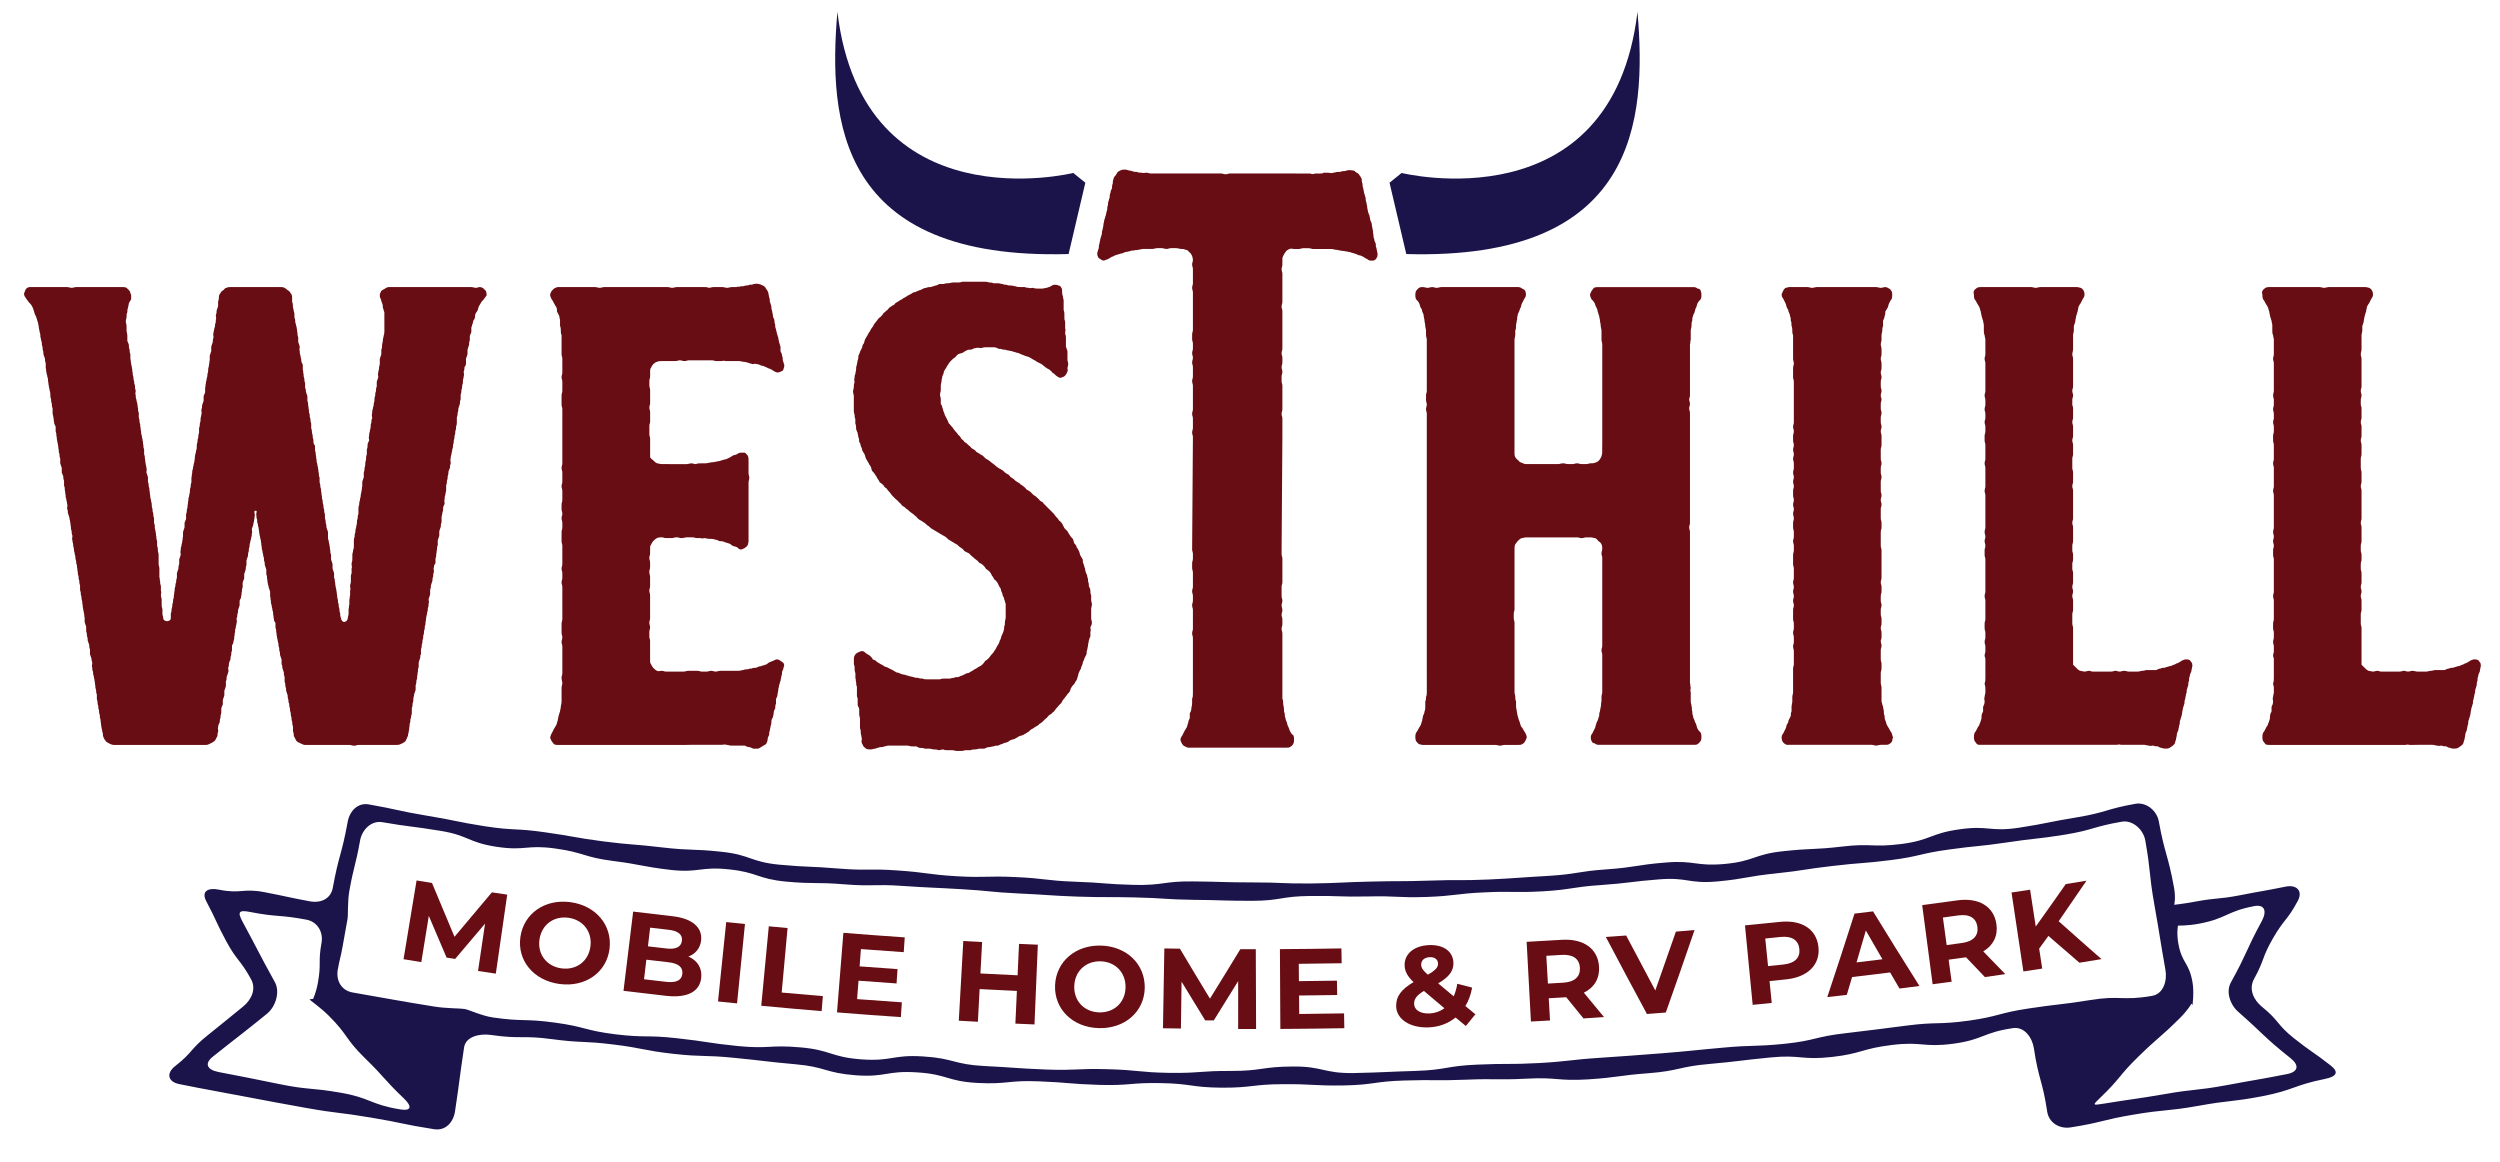 <?xml version="1.0" encoding="utf-8"?>
<!-- Generator: Adobe Illustrator 16.0.0, SVG Export Plug-In . SVG Version: 6.00 Build 0)  -->
<!DOCTYPE svg PUBLIC "-//W3C//DTD SVG 1.1//EN" "http://www.w3.org/Graphics/SVG/1.1/DTD/svg11.dtd">
<svg version="1.1" id="Layer_1" xmlns="http://www.w3.org/2000/svg" xmlns:xlink="http://www.w3.org/1999/xlink" x="0px" y="0px"
	 width="312px" height="145px" viewBox="0 0 312 145" enable-background="new 0 0 312 145" xml:space="preserve">
<g>
	<path fill="#670D13" d="M5.326,43.636c0-0.191,0-0.381-0.096-0.572c0-0.19,0-0.381-0.095-0.571c0-0.19-0.095-0.381-0.095-0.476
		c0-0.191,0-0.381-0.095-0.572c0-0.19-0.095-0.381-0.095-0.571s-0.095-0.381-0.095-0.571c-0.095-0.19-0.095-0.381-0.19-0.571
		c0-0.096-0.095-0.286-0.191-0.477c-0.095-0.19-0.095-0.381-0.19-0.571c0-0.095-0.096-0.286-0.19-0.477
		c-0.095-0.19-0.191-0.286-0.381-0.476c-0.096-0.095-0.191-0.286-0.286-0.381c-0.095-0.19-0.286-0.381-0.286-0.476
		c-0.095-0.19,0-0.381,0.095-0.572c0-0.095,0.095-0.286,0.286-0.381c0.095-0.095,0.286-0.095,0.381-0.095h0.571h0.572h0.572h0.571
		h0.571H7.23h0.571h0.571c0.19,0,0.381,0.095,0.571,0.095c0.191,0,0.381-0.095,0.571-0.095h0.572h0.572h0.571h0.571h0.572h0.571
		h0.571h0.571h0.572h0.571c0.19,0,0.381,0,0.571,0.095l0.381,0.381c0.095,0.191,0.095,0.381,0.19,0.477v0.571
		c-0.095,0.19-0.19,0.286-0.286,0.477c0,0.19-0.096,0.38-0.096,0.571c-0.095,0.19-0.095,0.381-0.095,0.571
		c-0.096,0.19-0.096,0.381-0.096,0.571c0,0.191-0.095,0.381-0.095,0.572c0,0.19,0.095,0.381,0.095,0.571v0.571
		c0,0.19,0.096,0.381,0.096,0.667v0.571c0,0.19,0.19,0.381,0.19,0.571c0,0.191,0,0.381,0.095,0.572c0,0.19,0,0.381,0.095,0.571
		v0.571c0.095,0.286,0,0.286,0.095,0.571c0,0.286,0.095,0.286,0.095,0.572c0.095,0.286,0,0.286,0.095,0.571
		c0,0.286,0,0.286,0.095,0.572c0,0.286,0,0.286,0.095,0.571c0,0.286,0,0.19,0.095,0.476c0,0.286,0,0.381,0.096,0.667
		c0,0.19-0.096,0.286,0,0.571c0,0.286,0,0.286,0.095,0.571c0,0.286,0.095,0.191,0.095,0.477c0.096,0.286,0,0.286,0.096,0.571
		c0,0.286,0,0.286,0.095,0.571v0.571c0.095,0.286,0.095,0.286,0.095,0.572c0.096,0.286,0.096,0.286,0.096,0.571
		c0.095,0.286,0,0.286,0.095,0.572c0,0.286,0,0.286,0.096,0.571c0,0.286,0.095,0.286,0.095,0.572c0.095,0.286,0,0.286,0.095,0.571
		c0,0.286,0,0.286,0.095,0.571v0.571c0.095,0.286,0.095,0.286,0.095,0.571c0.095,0.286,0,0.286,0.095,0.572
		c0,0.286,0.095,0.286,0.095,0.571c0.095,0.286,0,0.286,0,0.572l0.19,0.571v0.572c0.095,0.286,0.095,0.286,0.095,0.571
		c0.095,0.286,0.095,0.286,0.095,0.571c0.095,0.286,0,0.286,0.095,0.571c0,0.286,0,0.286,0.096,0.571
		c0,0.286,0.095,0.286,0.095,0.572s0,0.286,0.095,0.571c0,0.286,0,0.286,0.096,0.572c0,0.286,0,0.286,0.095,0.571v0.572
		c0.095,0.286,0.095,0.286,0.095,0.571s0.096,0.286,0.096,0.571c0.095,0.286,0,0.286,0.095,0.571c0,0.286,0,0.286,0.095,0.572v0.571
		c0.095,0.286,0.095,0.286,0.095,0.571s0.095,0.286,0.095,0.571v0.572v0.572c0,0.286,0.095,0.286,0.095,0.571v0.571v0.477
		c0.095,0.286,0,0.286,0.095,0.571c0,0.286,0,0.286,0.095,0.571v0.571c0.095,0.286,0,0.286,0,0.572c0,0.286,0.095,0.286,0.095,0.571
		v0.571c0,0.286,0,0.286,0.095,0.571v0.572c0,0.286,0.095,0.286,0.095,0.571c0,0.19,0.19,0.381,0.476,0.381
		c0.191,0,0.477-0.095,0.477-0.381v-0.571c0.095-0.286,0.095-0.286,0.095-0.572c0.095-0.286,0.095-0.286,0.095-0.571
		c0.095-0.286,0.095-0.286,0.095-0.571c0.095-0.286,0.095-0.286,0.095-0.571c0.095-0.286,0-0.286,0.095-0.572
		c0-0.286,0-0.286,0.095-0.571c0-0.19,0-0.286,0.095-0.476c0-0.286,0-0.286,0.095-0.572v-0.571l0.19-0.571
		c0-0.286,0-0.286,0.096-0.571v-0.572l0.19-0.572c0-0.286-0.095-0.286,0-0.571c0-0.286,0-0.286,0.096-0.571
		c0-0.286,0.095-0.286,0.095-0.571c0.095-0.286,0-0.286,0.095-0.572v-0.571l0.191-0.571v-0.571c0.095-0.286,0.095-0.191,0.19-0.477
		v-0.571c0.095-0.286,0.095-0.286,0.095-0.571c0.095-0.286,0.095-0.286,0.095-0.572c0.095-0.286,0-0.286,0.095-0.571
		c0-0.286,0-0.286,0.095-0.572c0-0.286,0.095-0.286,0.095-0.571s0-0.286,0.095-0.571c0-0.286,0-0.286,0.095-0.572v-0.571
		c0.096-0.286,0-0.286,0.096-0.571c0-0.286,0-0.286,0.095-0.571c0-0.286,0.095-0.286,0.095-0.572
		c0.096-0.286,0.096-0.286,0.096-0.476c0.095-0.286,0-0.381,0.095-0.667c0-0.19,0.095-0.19,0.095-0.476
		c0.096-0.286,0.096-0.286,0.096-0.571s0-0.286,0.095-0.572c0-0.286,0-0.286,0.095-0.571c0-0.286,0-0.286,0.095-0.572v-0.571
		c0.095-0.286,0.095-0.286,0.095-0.571c0.095-0.286,0.095-0.286,0.095-0.571s0.095-0.286,0.095-0.571c0.095-0.286,0-0.286,0-0.572
		c0.095-0.286,0.095-0.286,0.095-0.571l0.19-0.571v-0.572c0.095-0.286,0.095-0.19,0.19-0.476v-0.571
		c0.095-0.286,0-0.286,0.095-0.572c0-0.286,0.095-0.286,0.095-0.572c0.096-0.286,0.096-0.286,0.096-0.571
		c0.095-0.286,0.095-0.286,0.095-0.571s0.095-0.286,0.095-0.571c0.096-0.286,0-0.286,0.096-0.572v-0.571l0.19-0.571v-0.571
		l0.191-0.572c0-0.286,0-0.286,0.095-0.571c0-0.286-0.095-0.286,0-0.572c0-0.286,0.095-0.286,0.095-0.571
		c0.095-0.19,0.095-0.19,0.095-0.476c0.095-0.286,0.095-0.286,0.095-0.572c0.095-0.286,0-0.286,0-0.571
		c0.095-0.286,0.095-0.286,0.095-0.571l0.19-0.572v-0.571c0.095-0.286,0.095-0.286,0.095-0.571c0-0.19,0.095-0.381,0.191-0.477
		c0.095-0.19,0.19-0.286,0.381-0.38c0.095-0.096,0.19-0.286,0.38-0.286c0.191-0.095,0.286-0.095,0.477-0.095h0.571h0.571h0.572
		h0.572h0.571h0.571h0.571h0.572h0.571h0.571h0.571c0.191,0,0.286,0,0.477,0.095s0.286,0.19,0.381,0.286
		c0.19,0.095,0.286,0.19,0.381,0.38c0.095,0.096,0.19,0.286,0.19,0.477v0.571c0.095,0.286,0.095,0.286,0.095,0.571
		c0,0.286,0.095,0.286,0.095,0.572c0.096,0.286,0.096,0.286,0.096,0.571s0,0.286,0.095,0.571c0,0.286,0,0.286,0.095,0.572
		c0,0.19,0.095,0.19,0.095,0.476c0.095,0.286,0,0.286,0.095,0.571c0,0.286,0,0.286,0.095,0.572v0.571l0.19,0.572
		c0,0.286-0.095,0.286,0,0.571c0,0.286,0,0.286,0.095,0.571c0,0.286,0.095,0.286,0.095,0.571c0,0.286,0.095,0.286,0.19,0.572v0.571
		c0.096,0.286,0,0.286,0.096,0.571c0,0.286,0,0.286,0.095,0.571c0,0.286,0,0.286,0.096,0.572v0.572
		c0.095,0.19,0.095,0.19,0.095,0.476l0.19,0.572v0.572c0.095,0.286,0.095,0.286,0.095,0.571c0.095,0.286,0,0.286,0.095,0.571
		c0,0.286,0,0.286,0.096,0.572c0,0.286,0,0.286,0.095,0.571c0,0.286,0,0.286,0.095,0.571v0.571c0.095,0.286,0.095,0.286,0.095,0.571
		c0.095,0.286,0.095,0.286,0.095,0.572c0.095,0.286,0.095,0.286,0.095,0.571c0,0.286,0.095,0.286,0.19,0.476v0.572
		c0.095,0.286,0.095,0.286,0.095,0.571c0.096,0.286,0,0.286,0.096,0.572c0,0.286,0,0.286,0.095,0.571
		c0,0.286,0.095,0.286,0.095,0.572c0.096,0.286,0,0.286,0.096,0.571c0,0.286,0,0.286,0.095,0.571v0.571
		c0.096,0.286,0.096,0.286,0.096,0.572c0.095,0.286,0.095,0.286,0.095,0.571c0.095,0.286,0,0.286,0.095,0.571
		c0,0.286,0,0.286,0.095,0.572c0,0.286,0,0.286,0.095,0.571c0,0.286,0,0.286,0.095,0.572c0,0.286,0,0.286,0.095,0.571v0.476
		c0.095,0.286,0.095,0.286,0.095,0.572c0.095,0.286,0.095,0.286,0.095,0.571l0.19,0.571v0.571c0,0.286,0,0.286,0.095,0.572
		c0,0.286,0.096,0.286,0.096,0.571c0.095,0.286,0,0.286,0.095,0.571c0,0.286,0,0.286,0.095,0.571v0.572l0.19,0.572v0.571
		l0.191,0.571v0.571c0.095,0.191,0.095,0.286,0.095,0.477c0.096,0.286,0,0.286,0.096,0.571c0,0.286,0.095,0.286,0.095,0.571
		c0.095,0.286,0,0.286,0.095,0.572c0,0.286,0,0.286,0.095,0.571c0,0.286,0,0.286,0.095,0.571c0,0.286,0,0.286,0.095,0.571
		c0,0.286,0,0.286,0.095,0.572c0,0.286,0,0.286,0.095,0.571c0,0.19,0.191,0.476,0.381,0.476c0.286,0,0.476-0.286,0.476-0.476
		c0-0.286,0.096-0.286,0.096-0.571v-0.572c0.095-0.286,0-0.286,0.095-0.571v-0.571c0.095-0.286,0-0.286,0.095-0.571v-0.572
		c0.095-0.286,0-0.286,0-0.571s0.095-0.286,0.095-0.571v-0.571c0-0.286,0-0.191,0.095-0.477V70.97c0.095-0.286,0-0.286,0-0.571
		c0-0.286,0.095-0.286,0.095-0.572v-0.572c0-0.286,0.095-0.286,0.095-0.571c0.095-0.286,0.095-0.286,0.095-0.571v-0.571
		c0-0.286,0-0.286,0.095-0.572c0-0.286,0-0.286,0.095-0.571c0-0.286,0-0.286,0.095-0.571c0-0.286,0.095-0.286,0.095-0.571
		s0-0.286,0.096-0.572c0-0.286,0-0.286,0.095-0.571v-0.572c0-0.286,0-0.286,0.095-0.571c0-0.286,0-0.286,0.096-0.572
		c0-0.286,0.095-0.286,0.095-0.571s0.096-0.286,0.096-0.571c0.095-0.286,0-0.286,0.095-0.571v-0.571l0.19-0.572V58.97
		c0.095-0.286,0.095-0.286,0.095-0.572c0.095-0.286,0.095-0.286,0.095-0.571s0.095-0.286,0.095-0.572c0-0.286,0-0.286,0.095-0.571
		v-0.571c0.095-0.286,0.095-0.286,0.095-0.571s0.096-0.286,0.19-0.571c0-0.286-0.095-0.286,0-0.572c0-0.286,0-0.286,0.095-0.571
		c0-0.286,0.096-0.286,0.096-0.572s0-0.286,0.095-0.571c0-0.286,0-0.286,0.095-0.476c0-0.286-0.095-0.381,0-0.667
		c0-0.286,0-0.286,0.096-0.571c0-0.286,0.095-0.191,0.095-0.477s0.095-0.286,0.095-0.571s0-0.286,0.096-0.571
		c0-0.286,0-0.286,0.095-0.571c0-0.286,0-0.286,0.095-0.572v-0.571l0.19-0.571c0-0.286-0.095-0.286,0-0.572
		c0-0.286,0.095-0.286,0.095-0.571s0.095-0.286,0.095-0.572v-0.571l0.19-0.571v-0.571c0.095-0.191,0.095-0.381,0.095-0.572
		c0-0.19,0.095-0.381,0.095-0.571c0-0.286,0.096-0.381,0.096-0.571c0.095-0.286,0.095-0.477,0.095-0.667v-0.571v-0.571V39.54v-0.571
		c-0.095-0.19-0.095-0.381-0.19-0.571c0-0.191,0-0.381-0.095-0.571c-0.095-0.191-0.095-0.381-0.19-0.572
		c-0.095-0.095-0.095-0.286-0.095-0.476c0-0.095,0.095-0.286,0.19-0.477c0.095-0.095,0.286-0.19,0.476-0.286
		c0.096-0.095,0.286-0.19,0.477-0.19h0.571h0.571h0.571h0.572h0.572h0.571h0.571h0.571h0.572h0.571h0.571h0.571h0.572h0.571h0.572
		h0.571h0.571h0.572c0.19,0,0.381,0.095,0.571,0.095s0.286-0.095,0.476-0.095c0.191,0,0.381,0.095,0.477,0.19l0.286,0.286
		c0.095,0.191,0.095,0.381,0.095,0.572c-0.095,0.095-0.191,0.286-0.286,0.381c-0.095,0.19-0.286,0.286-0.381,0.476
		c-0.096,0.19-0.191,0.286-0.286,0.476c-0.095,0.191-0.095,0.381-0.19,0.572c-0.095,0.095-0.19,0.286-0.286,0.476
		c0,0.19,0,0.381-0.095,0.571c-0.095,0.095-0.19,0.286-0.19,0.477c-0.096,0.19-0.096,0.381-0.19,0.571v0.571
		c-0.095,0.191-0.095,0.286-0.191,0.477v0.571c-0.095,0.19-0.095,0.381-0.095,0.571c-0.095,0.191-0.095,0.381-0.191,0.572v0.571
		l-0.19,0.571v0.571c0,0.286-0.095,0.286-0.19,0.477c0,0.286,0,0.286-0.095,0.571c0,0.286,0.095,0.286,0,0.571
		c0,0.286-0.095,0.286-0.095,0.572c0,0.286,0,0.286-0.095,0.571c0,0.286,0,0.286-0.095,0.572c0,0.286,0,0.286-0.095,0.571v0.571
		c-0.095,0.286-0.095,0.286-0.095,0.572l-0.19,0.571c0,0.286,0,0.286-0.095,0.571c0,0.286,0,0.286-0.096,0.571v0.572
		c0,0.286,0,0.286-0.095,0.571c0,0.286,0,0.286-0.095,0.572c0,0.286,0,0.286-0.096,0.571c0,0.286,0,0.286-0.095,0.572
		c0,0.286,0,0.286-0.095,0.571c0,0.286,0,0.286-0.095,0.571c0,0.286-0.095,0.286-0.095,0.571c-0.095,0.286-0.095,0.286-0.095,0.477
		c-0.095,0.286,0,0.381,0,0.667c-0.095,0.286-0.095,0.286-0.095,0.571c-0.095,0.19-0.095,0.19-0.19,0.476
		c0,0.286,0,0.286-0.095,0.572c0,0.286,0,0.286-0.095,0.571c0,0.286,0,0.286-0.096,0.571v0.572c0,0.286-0.095,0.286-0.095,0.572
		c-0.095,0.286-0.095,0.286-0.095,0.571c-0.096,0.286,0,0.286,0,0.571c-0.096,0.286-0.19,0.286-0.19,0.571s0,0.286-0.095,0.571
		c0,0.286-0.096,0.286-0.096,0.572v0.571c-0.095,0.286-0.095,0.286-0.095,0.571l-0.191,0.572v0.572l-0.19,0.571v0.571
		c-0.095,0.286-0.095,0.286-0.095,0.571c-0.095,0.286,0,0.286-0.095,0.572c0,0.286,0,0.286-0.095,0.571v0.571
		c-0.095,0.19-0.19,0.19-0.19,0.477c-0.095,0.286,0,0.286,0,0.571c-0.095,0.286-0.095,0.286-0.095,0.571
		c-0.095,0.286-0.095,0.286-0.095,0.571l-0.191,0.572c0,0.286,0,0.286-0.095,0.571v0.572l-0.191,0.571c0,0.286,0.096,0.286,0,0.571
		c0,0.286,0,0.286-0.095,0.572c0,0.286,0,0.286-0.095,0.571c0,0.286-0.096,0.286-0.096,0.571c-0.095,0.286,0,0.286-0.095,0.571
		c0,0.286,0,0.286-0.095,0.572c0,0.286,0,0.286-0.096,0.571c0,0.286,0,0.286-0.095,0.572c0,0.286,0,0.286-0.095,0.571
		c0,0.286,0,0.286-0.095,0.571c0,0.286,0,0.286-0.095,0.572v0.571c-0.095,0.19-0.095,0.19-0.095,0.476l-0.19,0.572v0.571
		c-0.095,0.286-0.095,0.286-0.095,0.571c-0.095,0.286,0,0.286-0.095,0.571c0,0.286,0,0.286-0.095,0.572c0,0.286,0,0.286-0.096,0.571
		v0.572l-0.19,0.571c0,0.286-0.096,0.286-0.096,0.571c0,0.286,0,0.286-0.095,0.572c0,0.286,0,0.286-0.095,0.571v0.571
		c0,0.286-0.096,0.286-0.096,0.571c-0.095,0.286-0.095,0.286-0.095,0.572c-0.095,0.286-0.095,0.286-0.095,0.571
		c-0.095,0.286,0,0.286-0.095,0.571c0,0.286-0.095,0.286-0.095,0.572L50.661,92.4c-0.095,0.19-0.286,0.286-0.477,0.38
		c-0.19,0.095-0.38,0.191-0.667,0.191h-0.571h-0.572h-0.571h-0.667h-0.571h-0.571h-0.667h-0.572c-0.286,0-0.286,0.095-0.571,0.095
		s-0.286-0.095-0.571-0.095h-0.667h-0.571h-0.572h-0.666h-0.572h-0.571h-0.667h-0.571h-0.667c-0.19,0-0.381-0.096-0.572-0.191
		c-0.19-0.095-0.476-0.19-0.571-0.38l-0.286-0.572c0-0.286,0-0.286-0.095-0.572v-0.571c-0.095-0.286-0.095-0.286-0.095-0.571
		c-0.096-0.286-0.096-0.286-0.096-0.572c-0.095-0.286-0.095-0.286-0.095-0.571c-0.096-0.286-0.096-0.286-0.096-0.571
		c-0.095-0.286-0.095-0.286-0.095-0.571c-0.095-0.191-0.095-0.191-0.095-0.477c-0.095-0.286-0.095-0.286-0.095-0.571l-0.19-0.571
		c0-0.286,0-0.286-0.095-0.572c0-0.286,0-0.286-0.095-0.571v-0.571c-0.095-0.286-0.095-0.286-0.095-0.572l-0.19-0.571
		c0-0.286,0-0.286-0.095-0.476v-0.572l-0.19-0.571c0-0.286,0-0.286-0.095-0.572c0-0.286,0-0.286-0.096-0.571
		c0-0.286,0-0.286-0.095-0.571c0-0.286-0.095-0.286-0.095-0.571c-0.096-0.286,0-0.286-0.096-0.572c0-0.286,0-0.286-0.095-0.571
		v-0.571c-0.096-0.19-0.191-0.19-0.191-0.477c-0.095-0.286,0-0.286-0.095-0.571c0-0.286,0-0.286-0.095-0.571
		c0-0.286-0.095-0.286-0.095-0.572c-0.095-0.286-0.095-0.286-0.095-0.571c-0.095-0.286,0-0.286-0.095-0.572v-0.571l-0.19-0.571
		c0-0.286-0.096-0.19-0.096-0.477c-0.095-0.286,0-0.286-0.095-0.571c0-0.286,0-0.286-0.095-0.571v-0.571l-0.19-0.572
		c0-0.286,0-0.286-0.095-0.571c0-0.286,0-0.286-0.096-0.571c0-0.286-0.095-0.286-0.095-0.571c-0.095-0.286-0.095-0.286-0.095-0.572
		c-0.095-0.19,0-0.286-0.095-0.572c0-0.19,0-0.19-0.095-0.476c0-0.286-0.095-0.286-0.095-0.572c-0.095-0.286,0-0.286-0.095-0.571
		c0-0.286-0.095-0.286-0.095-0.572c-0.095-0.286-0.095-0.286-0.095-0.571c-0.095-0.286-0.095-0.286-0.095-0.571
		c-0.095-0.286,0.19-0.572-0.095-0.572s-0.095,0.286-0.095,0.572c-0.095,0.286,0,0.286-0.095,0.571c0,0.286-0.095,0.286-0.095,0.571
		l-0.19,0.572c0,0.286,0.095,0.286,0,0.571c0,0.286,0,0.286-0.095,0.572c0,0.286-0.096,0.19-0.096,0.476
		c-0.095,0.286-0.095,0.286-0.095,0.572c-0.095,0.286-0.095,0.286-0.095,0.572c-0.096,0.286-0.096,0.286-0.096,0.571l-0.19,0.571
		v0.571c-0.095,0.286-0.095,0.286-0.095,0.572l-0.19,0.571v0.571c-0.095,0.191-0.095,0.191-0.19,0.477v0.571
		c-0.095,0.286-0.095,0.286-0.095,0.571c-0.095,0.286,0,0.286-0.095,0.571c0,0.286-0.095,0.286-0.191,0.572v0.571l-0.19,0.572
		c0,0.286,0,0.286-0.096,0.571c0,0.286,0,0.286-0.095,0.476c0,0.286,0.095,0.381,0,0.572c0,0.286-0.095,0.286-0.095,0.571
		c-0.096,0.286-0.096,0.286-0.096,0.571c-0.095,0.286,0,0.286-0.095,0.572c0,0.286,0,0.286-0.095,0.571
		c0,0.286-0.095,0.286-0.19,0.571v0.571c-0.095,0.286-0.095,0.286-0.095,0.572c-0.095,0.286-0.095,0.286-0.095,0.571
		c-0.095,0.19-0.095,0.19-0.19,0.476c0,0.286,0,0.286-0.095,0.572c0,0.286,0.095,0.286,0,0.571l-0.191,0.572
		c0,0.286,0,0.286-0.095,0.571v0.571l-0.191,0.572v0.571l-0.19,0.571v0.571c-0.096,0.191-0.096,0.191-0.191,0.477v0.571
		c-0.095,0.286-0.095,0.286-0.095,0.571c-0.096,0.286-0.096,0.286-0.096,0.572c-0.095,0.286-0.19,0.286-0.19,0.571
		c-0.095,0.286,0,0.286,0,0.571c-0.095,0.286-0.095,0.286-0.095,0.572L26.85,92.4c-0.19,0.19-0.381,0.286-0.571,0.38
		c-0.191,0.095-0.381,0.191-0.572,0.191h-0.667h-0.572h-0.667h-0.571H22.66h-0.667h-0.571H20.85h-0.667h-0.571H19.04h-0.571h-0.667
		h-0.571h-0.572h-0.667h-0.571H14.85h-0.571c-0.286,0-0.477-0.096-0.667-0.191c-0.19-0.095-0.381-0.19-0.476-0.38
		c-0.19-0.191-0.19-0.381-0.286-0.572c0-0.286,0-0.286-0.096-0.572c0-0.286-0.095-0.286-0.095-0.571
		c-0.095-0.286,0-0.286-0.095-0.571c0-0.286,0-0.286-0.096-0.572c0-0.286,0-0.286-0.095-0.571c0-0.286,0-0.286-0.096-0.571
		c0-0.286,0-0.286-0.095-0.571c0-0.286,0-0.286-0.095-0.572v-0.571c-0.096-0.286-0.096-0.286-0.096-0.571
		c-0.095-0.286-0.095-0.286-0.095-0.572c-0.095-0.286,0-0.286-0.095-0.571c0-0.286-0.095-0.286-0.095-0.572
		c-0.095-0.286-0.095-0.286-0.095-0.571c-0.095-0.19-0.095-0.286-0.095-0.476c-0.095-0.286,0-0.381,0-0.667
		c-0.095-0.286-0.095-0.286-0.095-0.477l-0.19-0.571v-0.571c-0.095-0.286-0.095-0.286-0.095-0.572l-0.19-0.571
		c0-0.286,0-0.286-0.096-0.571c0-0.286,0-0.286-0.095-0.572v-0.571l-0.191-0.572v-0.571c-0.095-0.286,0-0.286-0.095-0.571
		c0-0.286-0.096-0.286-0.096-0.571c-0.095-0.286,0-0.286-0.095-0.572c0-0.286,0-0.286-0.095-0.571c0-0.286,0-0.286-0.095-0.571
		c0-0.286,0-0.286-0.095-0.572v-0.571c-0.095-0.286-0.095-0.286-0.095-0.572c-0.095-0.286-0.095-0.286-0.095-0.571
		c-0.095-0.286-0.095-0.286-0.095-0.571c-0.095-0.19,0-0.286-0.095-0.571c0-0.191,0-0.286-0.096-0.477c0-0.286,0-0.286-0.095-0.571
		c0-0.286,0-0.286-0.095-0.571c0-0.286-0.096-0.286-0.096-0.572s-0.095-0.286-0.095-0.571S9.04,67.732,9.04,67.446
		c-0.096-0.286,0-0.286,0-0.571c-0.096-0.286-0.096-0.286-0.096-0.572C8.85,66.018,8.85,66.018,8.85,65.731
		c-0.096-0.286,0-0.286-0.096-0.571c0-0.286-0.095-0.286-0.095-0.571l-0.19-0.572c0-0.286,0-0.286-0.095-0.571
		c0-0.286,0.095-0.286,0-0.571c0-0.286-0.095-0.286-0.095-0.571c-0.095-0.286-0.095-0.286-0.095-0.571
		c-0.095-0.286,0-0.286-0.095-0.572c0-0.286,0-0.286-0.095-0.572v-0.571c-0.095-0.286-0.095-0.286-0.095-0.571
		c-0.095-0.286-0.095-0.19-0.19-0.476v-0.572l-0.19-0.571v-0.572c-0.095-0.286-0.095-0.286-0.095-0.571
		c-0.096-0.286-0.096-0.286-0.096-0.571c-0.095-0.286,0-0.286-0.095-0.571c0-0.286-0.096-0.286-0.096-0.571
		c-0.095-0.286,0-0.286-0.095-0.572c0-0.286,0-0.286-0.095-0.571v-0.572c-0.095-0.286-0.19-0.286-0.19-0.571
		c-0.095-0.286,0-0.286-0.095-0.572c0-0.286-0.095-0.286-0.095-0.571v-0.571c-0.095-0.286-0.095-0.286-0.095-0.571
		c-0.095-0.286-0.095-0.286-0.095-0.572c-0.095-0.286-0.095-0.286-0.095-0.571s0-0.286-0.095-0.571c0-0.286-0.095-0.286-0.095-0.572
		c-0.096-0.286,0-0.286-0.096-0.571c0-0.286,0-0.286-0.095-0.572c0-0.286-0.095-0.19-0.095-0.476c-0.096-0.286,0-0.286-0.096-0.571
		V45.35c-0.095-0.286-0.095-0.286-0.095-0.571L5.42,44.207C5.42,44.017,5.42,43.826,5.326,43.636z"/>
	<path fill="#670D13" d="M69.133,92.875c-0.095-0.095-0.191-0.286-0.286-0.381c-0.095-0.19-0.19-0.381-0.19-0.476
		c0.095-0.19,0.095-0.381,0.19-0.476l0.286-0.572c0.095-0.19,0.19-0.286,0.286-0.476c0.095-0.19,0.095-0.381,0.19-0.571
		c0-0.19,0.095-0.381,0.095-0.572c0.095-0.19,0.095-0.381,0.19-0.571c0-0.19,0.095-0.381,0.095-0.571s0.095-0.381,0.095-0.667
		v-0.572v-0.571v-0.572c0-0.19,0.095-0.381,0.095-0.571s-0.095-0.381-0.095-0.667s0.095-0.286,0.095-0.571v-0.572v-0.571v-0.572
		v-0.476v-0.571v-0.572c0-0.286-0.095-0.286-0.095-0.571c0-0.286,0.095-0.286,0.095-0.572s-0.095-0.286-0.095-0.571v-0.571v-0.571
		c0-0.286,0.095-0.286,0.095-0.572v-0.571v-0.571v-0.572V74.97v-0.572v-0.571v-0.571c0-0.286-0.095-0.286-0.095-0.571
		s0.095-0.286,0.095-0.572v-0.571c0-0.286-0.095-0.286-0.095-0.571s0.095-0.286,0.095-0.571v-0.572v-0.572v-0.571v-0.571
		c0-0.286-0.095-0.286-0.095-0.571V66.97v-0.571c0-0.286,0.095-0.286,0.095-0.571v-0.571c0-0.286-0.095-0.286-0.095-0.572
		c0-0.286,0.095-0.286,0.095-0.571c0-0.286-0.095-0.286-0.095-0.572V62.97c0-0.286,0.095-0.286,0.095-0.572v-0.571v-0.571
		c0-0.286-0.095-0.286-0.095-0.571s0.095-0.286,0.095-0.571v-0.572V58.97c0-0.286-0.095-0.286-0.095-0.572s0.095-0.286,0.095-0.571
		v-0.572v-0.571v-0.571v-0.571V54.97v-0.572v-0.571v-0.572v-0.571v-0.476v-0.572v-0.571c0-0.286-0.095-0.286-0.095-0.572v-0.571
		V49.35c0-0.286,0.095-0.286,0.095-0.571v-0.572v-0.571c0-0.286-0.095-0.286-0.095-0.571s0.095-0.286,0.095-0.572v-0.571V45.35
		v-0.571c0-0.286-0.095-0.286-0.095-0.571v-0.571v-0.667v-0.572v-0.572c-0.095-0.19-0.095-0.381-0.095-0.571s0-0.381-0.095-0.571
		v-0.667c0-0.191-0.095-0.381-0.095-0.572l-0.286-0.571c0-0.19,0-0.381-0.095-0.572c-0.095-0.095-0.191-0.286-0.286-0.476
		c-0.095-0.191-0.191-0.381-0.286-0.477c-0.095-0.19-0.19-0.381-0.19-0.571c0-0.095,0.095-0.286,0.19-0.477l0.286-0.286
		c0.19-0.095,0.38-0.19,0.476-0.19h0.571h0.571h0.572h0.571h0.667h0.571h0.571h0.572c0.19,0,0.38,0.095,0.571,0.095
		c0.19,0,0.381-0.095,0.571-0.095h0.571h0.571h0.572h0.572h0.571h0.571h0.572h0.571h0.571h0.571h0.477h0.571h0.571h0.572
		c0.19,0,0.381,0.095,0.571,0.095s0.381-0.095,0.571-0.095h0.572h0.571h0.572h0.571h0.571h0.571c0.191,0,0.381,0,0.572,0.095
		c0.19,0,0.381-0.095,0.571-0.095h0.571h0.572c0.19,0,0.381,0.095,0.571,0.095s0.381-0.095,0.572-0.095h0.571
		c0.19-0.095,0.381,0,0.571-0.095c0.191,0,0.381,0,0.572-0.095c0.19,0,0.381,0,0.476-0.095c0.19,0,0.381,0,0.571-0.095
		c0.191,0,0.381-0.095,0.571,0c0.191,0,0.381,0.095,0.572,0.19s0.286,0.19,0.381,0.381c0.095,0.095,0.19,0.286,0.286,0.477
		c0,0.19,0.095,0.381,0.095,0.571c0.095,0.19,0.095,0.381,0.095,0.571c0.095,0.191,0.095,0.381,0.19,0.571
		c0,0.191,0,0.381,0.095,0.572c0,0.19,0.096,0.381,0.096,0.571s0.095,0.381,0.19,0.571c0,0.191,0,0.381,0.096,0.572
		c0,0.19,0,0.381,0.095,0.571c0,0.095,0.095,0.286,0.095,0.476c0.096,0.19,0.096,0.381,0.191,0.572c0,0.19,0.095,0.381,0.095,0.571
		c0.095,0.19,0.095,0.381,0.19,0.572v0.571c0.095,0.19,0.19,0.381,0.19,0.571c0.095,0.19,0.095,0.381,0.095,0.571
		c0.095,0.191,0.095,0.381,0.19,0.572c0,0.095,0,0.286-0.095,0.476c0,0.095-0.095,0.286-0.19,0.286
		c-0.19,0.095-0.381,0.19-0.571,0.19c-0.096,0-0.286-0.095-0.476-0.19c-0.095-0.095-0.286-0.19-0.477-0.286
		c-0.19,0-0.381-0.19-0.476-0.19c-0.19-0.095-0.381-0.19-0.571-0.19c-0.19-0.095-0.381-0.19-0.572-0.19c-0.19-0.096-0.381,0-0.571,0
		c-0.19-0.096-0.381-0.096-0.571-0.19c-0.095,0-0.286-0.095-0.477-0.095c-0.19,0-0.381-0.096-0.571-0.096h-0.571h-0.572h-0.571
		c-0.19-0.095-0.381,0-0.571,0H89.42c-0.286,0-0.286-0.095-0.572-0.095h-0.571h-0.572h-0.571h-0.571h-0.572
		c-0.286,0-0.286,0.095-0.571,0.095s-0.286-0.095-0.571-0.095s-0.286,0.095-0.571,0.095h-0.572h-0.571h-0.572
		c-0.19,0-0.381,0-0.571,0.096c-0.19,0-0.286,0.19-0.476,0.286c-0.095,0.095-0.19,0.286-0.286,0.476
		c-0.096,0.095-0.096,0.286-0.096,0.476v0.571c0,0.286-0.095,0.286-0.095,0.572v0.571c0,0.286,0.095,0.286,0.095,0.572v0.571v0.571
		v0.477c0,0.286-0.095,0.286-0.095,0.571s0.095,0.286,0.095,0.571v0.572v0.571c0,0.286-0.095,0.286-0.095,0.571v0.571v0.477
		c0,0.286,0.095,0.286,0.095,0.571v0.571v0.572v0.571v0.572c0.096,0.19,0.286,0.286,0.381,0.381c0.19,0.19,0.286,0.286,0.476,0.381
		c0.19,0,0.381,0.095,0.571,0.095h0.572H83.8h0.667h0.572h0.667c0.191,0,0.381-0.095,0.571-0.095c0.191,0,0.381,0.095,0.572,0.095
		c0.19-0.095,0.381-0.095,0.571-0.095h0.572c0.286,0,0.476-0.095,0.667-0.095c0.19-0.095,0.381,0,0.571-0.095
		c0.191,0,0.381-0.095,0.572-0.095c0.19-0.095,0.381-0.095,0.571-0.19c0.19,0,0.381-0.096,0.571-0.19
		c0.19-0.095,0.381-0.191,0.476-0.286c0.191-0.096,0.381-0.096,0.572-0.191c0.095-0.095,0.286-0.19,0.476-0.19h0.477
		c0.19,0.095,0.286,0.286,0.381,0.381c0.095,0.19,0.095,0.38,0.095,0.571v0.476v0.572v0.571c0,0.19,0.095,0.381,0.095,0.571
		s-0.095,0.381-0.095,0.571v0.572v0.571v0.571v0.572v0.571v0.572v0.571v0.571v0.571v0.572v0.571v0.476v0.572
		c0,0.19-0.095,0.381-0.095,0.476c-0.095,0.19-0.286,0.286-0.381,0.381c-0.191,0.095-0.381,0.19-0.477,0.19
		c-0.19,0-0.381-0.19-0.476-0.286c-0.19-0.095-0.381-0.095-0.572-0.19c-0.19-0.095-0.286-0.286-0.476-0.286
		c-0.19-0.095-0.381-0.095-0.571-0.191c-0.19-0.095-0.381-0.095-0.571-0.095c-0.191-0.095-0.381-0.191-0.572-0.191
		c-0.19-0.095-0.381-0.095-0.571-0.095s-0.381,0-0.667-0.095c-0.19,0-0.381,0.095-0.572,0h-0.571
		c-0.19-0.096-0.381-0.096-0.572-0.096h-0.571c-0.19,0-0.381,0.096-0.667,0.096s-0.286-0.096-0.572-0.096
		c-0.381,0-0.381,0.096-0.667,0.096h-0.667c-0.286,0-0.286-0.096-0.572-0.096c-0.19,0-0.381,0-0.571,0.096
		c-0.19,0.095-0.286,0.19-0.476,0.381c-0.095,0.095-0.19,0.286-0.286,0.476c-0.096,0.095-0.096,0.286-0.096,0.476v0.572
		c0,0.286-0.095,0.286-0.095,0.571s0.095,0.286,0.095,0.571v0.572c0,0.286-0.095,0.286-0.095,0.571c0,0.381,0.095,0.381,0.095,0.667
		v0.571v0.571c0,0.286-0.095,0.286-0.095,0.571s0.095,0.286,0.095,0.572v0.571v0.571v0.571v0.572v0.571
		c0,0.286-0.095,0.286-0.095,0.572s0.095,0.286,0.095,0.571s-0.095,0.286-0.095,0.571v0.572c0,0.286,0.095,0.286,0.095,0.571v0.571
		v0.667v0.571v0.572c0,0.19,0,0.38,0.096,0.476c0.095,0.19,0.19,0.381,0.286,0.476c0.19,0.19,0.286,0.286,0.476,0.381
		s0.381,0,0.571,0c0.286,0,0.286,0.095,0.572,0.095h0.571h0.572h0.571h0.476c0.286,0,0.286-0.095,0.572-0.095h0.571h0.571
		c0.286,0,0.286,0.095,0.571,0.095h0.571c0.286,0,0.286-0.095,0.572-0.095s0.286,0.095,0.571,0.095c0.19,0,0.381-0.095,0.571-0.095
		h0.572h0.572h0.571h0.571c0.19,0,0.381-0.095,0.571-0.095c0.191-0.095,0.381-0.095,0.572-0.095c0.19-0.095,0.381-0.095,0.476-0.095
		c0.19-0.095,0.381-0.095,0.571-0.095c0.191-0.095,0.381-0.19,0.572-0.19c0.19-0.096,0.381-0.096,0.571-0.19
		c0.19,0,0.286-0.191,0.476-0.286c0.19-0.096,0.286-0.096,0.477-0.191c0.19-0.095,0.381-0.19,0.476-0.19
		c0.191,0,0.381,0.096,0.477,0.19c0.19,0.095,0.286,0.191,0.381,0.286c0.095,0.191,0.095,0.381,0,0.477
		c0,0.19-0.095,0.381-0.19,0.571c0,0.191,0,0.381-0.095,0.571c0,0.191-0.095,0.381-0.095,0.572c-0.095,0.19-0.095,0.381-0.19,0.571
		c0,0.19-0.095,0.381-0.095,0.572c0,0.19-0.095,0.381-0.095,0.571s-0.096,0.381-0.19,0.571v0.572
		c-0.095,0.19-0.095,0.381-0.095,0.571c-0.096,0.19-0.19,0.381-0.19,0.571c0,0.191-0.095,0.381-0.095,0.571
		c-0.096,0.095-0.191,0.286-0.191,0.477s0,0.381-0.095,0.571c0,0.191-0.095,0.381-0.095,0.571c-0.095,0.191-0.095,0.381-0.095,0.572
		c-0.095,0.19-0.19,0.381-0.19,0.571s-0.095,0.381-0.19,0.571c-0.19,0.096-0.286,0.19-0.476,0.286
		c-0.19,0.095-0.381,0.286-0.571,0.286h-0.572c-0.19-0.095-0.381-0.19-0.476-0.19c-0.19,0-0.381-0.095-0.571-0.191h-0.572h-0.571
		h-0.572c-0.19,0-0.381-0.095-0.571-0.095c-0.19-0.096-0.381,0-0.571,0h-0.572h-0.571h-0.571h-0.477h-0.571h-0.571h-0.571H85.61
		h-0.571h-0.572h-0.571h-0.571h-0.572h-0.571H81.61h-0.477h-0.571h-0.571h-0.571h-0.572h-0.571h-0.571h-0.572h-0.572H75.99h-0.571
		h-0.476h-0.572H73.8h-0.571h-0.571h-0.572h-0.571h-0.571h-0.667h-0.667C69.514,92.971,69.324,92.971,69.133,92.875z"/>
	<path fill="#670D13" d="M106.656,81.828c0.095-0.19,0.191-0.286,0.381-0.381c0.191-0.095,0.381-0.19,0.572-0.19
		s0.381,0.19,0.476,0.286c0.19,0.095,0.286,0.19,0.477,0.286c0.19,0.19,0.286,0.286,0.38,0.476c0.191,0.096,0.381,0.096,0.477,0.286
		c0.19,0.096,0.286,0.19,0.476,0.286c0.191,0.095,0.381,0.19,0.477,0.286c0.19,0.095,0.381,0.095,0.476,0.19l0.571,0.286
		c0.19,0.095,0.286,0.19,0.476,0.286c0.191,0,0.381,0.096,0.571,0.19c0.096,0,0.286,0.095,0.477,0.095
		c0.19,0.096,0.381,0.096,0.571,0.19c0.191,0,0.381,0.096,0.477,0.096c0.19,0.095,0.381,0.095,0.571,0.095
		c0.19,0.095,0.381,0.095,0.571,0.095c0.191,0.096,0.381,0.096,0.571,0.096h0.572h0.571h0.476c0.191-0.096,0.381-0.096,0.572-0.096
		h0.571c0.19,0,0.381-0.095,0.572-0.095c0.19-0.095,0.381-0.095,0.571-0.095c0.19-0.096,0.381-0.19,0.476-0.19l0.571-0.286
		c0.19,0,0.381-0.096,0.477-0.191c0.19-0.095,0.381-0.19,0.476-0.286c0.191-0.095,0.381-0.19,0.477-0.286
		c0.19-0.095,0.381-0.191,0.476-0.286c0.19-0.191,0.286-0.286,0.381-0.477c0.19-0.095,0.286-0.19,0.477-0.381
		c0.095-0.095,0.19-0.286,0.286-0.381c0.19-0.19,0.286-0.286,0.38-0.476c0.096-0.096,0.191-0.286,0.286-0.476
		c0.095-0.191,0.19-0.286,0.286-0.477s0.095-0.381,0.19-0.477c0.095-0.19,0.095-0.38,0.191-0.571c0.095-0.19,0.19-0.381,0.19-0.476
		c0.096-0.19,0.096-0.381,0.096-0.571c0.095-0.19,0.095-0.381,0.095-0.572c0-0.19,0.095-0.381,0.095-0.571v-0.571v-0.571v-0.572
		c-0.095-0.19-0.095-0.381-0.19-0.571c0-0.19-0.096-0.286-0.191-0.476c0-0.191-0.095-0.381-0.19-0.572
		c0-0.19-0.095-0.381-0.19-0.476l-0.286-0.571c-0.095-0.095-0.19-0.286-0.381-0.381c-0.095-0.191-0.19-0.381-0.286-0.477
		c-0.095-0.19-0.19-0.381-0.286-0.476c-0.19-0.19-0.381-0.286-0.476-0.381c-0.095-0.19-0.19-0.286-0.381-0.477
		c-0.095-0.095-0.286-0.19-0.477-0.286c-0.095-0.19-0.286-0.286-0.38-0.381c-0.191-0.095-0.286-0.286-0.477-0.381l-0.381-0.381
		l-0.572-0.286c-0.095-0.096-0.19-0.286-0.381-0.381c-0.19-0.095-0.286-0.19-0.476-0.381c-0.19-0.095-0.286-0.19-0.476-0.286
		c-0.19-0.096-0.286-0.19-0.476-0.286c-0.191-0.096-0.286-0.191-0.477-0.381c-0.095-0.095-0.286-0.19-0.476-0.286
		c-0.19-0.095-0.286-0.19-0.476-0.286c-0.19-0.095-0.286-0.19-0.476-0.286c-0.191-0.095-0.286-0.19-0.477-0.286
		c-0.19-0.191-0.286-0.286-0.477-0.381c-0.095-0.096-0.286-0.286-0.476-0.381c-0.095-0.095-0.286-0.19-0.476-0.286
		c-0.095-0.095-0.286-0.19-0.381-0.381c-0.19-0.095-0.286-0.286-0.476-0.381c-0.096-0.096-0.286-0.19-0.381-0.286
		c-0.19-0.19-0.286-0.286-0.476-0.381c-0.095-0.19-0.286-0.19-0.476-0.381c-0.096-0.095-0.19-0.286-0.381-0.381
		c-0.095-0.19-0.286-0.286-0.38-0.381l-0.477-0.477c-0.095-0.095-0.19-0.286-0.286-0.381c-0.19-0.19-0.286-0.286-0.381-0.476
		c-0.19-0.095-0.286-0.19-0.381-0.381c-0.19-0.19-0.286-0.286-0.476-0.381c-0.095-0.19-0.19-0.381-0.286-0.476
		c-0.095-0.19-0.19-0.381-0.286-0.476c-0.095-0.19-0.286-0.381-0.381-0.476c-0.095-0.191-0.095-0.381-0.191-0.572
		c-0.095-0.095-0.19-0.286-0.286-0.476c-0.095-0.19-0.19-0.286-0.286-0.477c-0.095-0.19-0.095-0.38-0.19-0.571
		c-0.095-0.19-0.19-0.286-0.286-0.476c0-0.19-0.095-0.381-0.19-0.572c0-0.19-0.096-0.38-0.19-0.476c0-0.19,0-0.476-0.095-0.571
		c0-0.19-0.096-0.381-0.096-0.572c-0.095-0.19-0.19-0.38-0.19-0.571c0-0.19,0-0.381-0.096-0.571v-0.571
		c-0.095-0.191-0.095-0.381-0.095-0.571c-0.095-0.191-0.095-0.381-0.095-0.572v-0.571v-0.571v-0.572c0-0.19-0.095-0.381-0.095-0.572
		c0-0.19,0.095-0.38,0.095-0.571c0-0.19,0-0.381,0.095-0.571c0-0.19-0.095-0.381,0-0.571c0-0.191,0-0.286,0.095-0.477
		c0-0.19,0.096-0.381,0.096-0.571s0-0.381,0.095-0.571c0-0.191,0.095-0.381,0.095-0.572c0.096-0.19,0.096-0.381,0.096-0.571
		c0.095-0.19,0.19-0.381,0.19-0.476l0.286-0.571c0-0.191,0.095-0.381,0.19-0.477c0.095-0.19,0.095-0.381,0.19-0.571
		s0.19-0.286,0.286-0.477c0.095-0.19,0.191-0.381,0.286-0.476c0.095-0.191,0.19-0.381,0.286-0.477c0.19-0.19,0.19-0.381,0.286-0.476
		c0.19-0.191,0.286-0.381,0.381-0.477c0.095-0.19,0.286-0.286,0.381-0.381c0.191-0.19,0.286-0.286,0.381-0.476
		c0.191-0.095,0.286-0.286,0.477-0.381c0.095-0.095,0.19-0.286,0.381-0.381c0.095-0.095,0.286-0.19,0.476-0.286
		c0.096-0.19,0.286-0.286,0.477-0.381c0.095-0.095,0.286-0.19,0.476-0.286c0.095-0.095,0.286-0.19,0.476-0.286
		c0.095-0.095,0.286-0.19,0.476-0.286c0.191-0.095,0.381-0.191,0.477-0.286c0.19,0,0.381-0.096,0.571-0.191
		c0.19-0.095,0.381-0.095,0.476-0.19c0.19-0.095,0.381-0.19,0.572-0.19c0.19-0.095,0.381-0.095,0.571-0.095
		c0.19-0.095,0.381-0.095,0.571-0.19c0.191,0,0.286-0.095,0.477-0.19h0.571c0.19-0.095,0.381-0.095,0.571-0.095
		c0.191,0,0.381-0.095,0.571-0.095h0.572c0.19,0,0.381,0,0.571-0.095h0.571h0.572h0.572h0.571h0.476c0.19,0,0.381,0,0.572,0.095
		c0.19,0,0.38,0,0.571,0.095h0.571c0.19,0,0.381,0.095,0.571,0.095c0.191,0.095,0.286,0.095,0.477,0.095
		c0.19,0.095,0.381,0.095,0.571,0.095s0.381,0.095,0.571,0.095c0.191,0.095,0.381,0.095,0.571,0.095h0.572
		c0.19,0.095,0.381,0.095,0.476,0.095c0.19,0.095,0.381,0,0.571,0c0.191,0.095,0.381,0.095,0.572,0.095h0.571
		c0.19,0,0.381-0.095,0.571-0.095c0.191-0.095,0.381-0.095,0.477-0.19c0.19-0.095,0.286-0.19,0.476-0.19s0.381,0,0.477,0.095
		c0.19,0,0.286,0.095,0.38,0.286c0.095,0.095,0.095,0.286,0.095,0.476c0,0.286,0,0.286,0.096,0.572c0,0.286,0.095,0.286,0.095,0.571
		v0.572v0.571c0.095,0.286,0.095,0.286,0.095,0.571v0.571c0.095,0.286,0.095,0.286,0.095,0.572v0.571c0.095,0.286,0,0.286,0,0.571
		s0.095,0.286,0.095,0.572v0.571v0.572l0.19,0.571v0.571v0.477c0,0.286,0.095,0.286,0.095,0.571s-0.095,0.286-0.095,0.571
		c0.095,0.19,0,0.381-0.095,0.571c-0.095,0.191-0.19,0.286-0.286,0.381c-0.19,0.096-0.381,0.191-0.572,0.191
		c-0.19-0.095-0.381-0.191-0.476-0.286c-0.19-0.191-0.286-0.286-0.476-0.381c-0.095-0.19-0.286-0.286-0.381-0.381
		c-0.19-0.095-0.381-0.19-0.476-0.286c-0.191-0.19-0.381-0.286-0.477-0.381l-0.571-0.286c-0.096-0.096-0.286-0.191-0.477-0.286
		c-0.19-0.096-0.286-0.191-0.476-0.286s-0.381-0.095-0.571-0.19c-0.191-0.095-0.286-0.095-0.477-0.19
		c-0.19-0.095-0.381-0.19-0.571-0.19c-0.19-0.095-0.381-0.095-0.571-0.19c-0.19,0-0.381-0.096-0.572-0.096
		c-0.19-0.095-0.38-0.095-0.571-0.095c-0.095-0.095-0.286-0.095-0.476-0.095c-0.19-0.096-0.381-0.19-0.572-0.19h-0.571h-0.571
		c-0.19,0-0.381,0.095-0.571,0.095c-0.191,0-0.381-0.095-0.571,0c-0.191,0-0.381,0.096-0.572,0.191c-0.19,0-0.381,0-0.572,0.095
		c-0.19,0.096-0.381,0.191-0.476,0.286c-0.191,0.095-0.381,0.095-0.572,0.19s-0.286,0.286-0.381,0.381
		c-0.19,0.095-0.381,0.286-0.476,0.381c-0.096,0.095-0.286,0.286-0.381,0.477c-0.095,0.095-0.19,0.286-0.286,0.476
		c-0.095,0.095-0.19,0.286-0.286,0.476c0,0.19-0.095,0.381-0.19,0.571c0,0.191-0.095,0.381-0.095,0.572s-0.095,0.381-0.095,0.571
		v0.572c0,0.19-0.096,0.381-0.096,0.571s0.096,0.381,0.096,0.571v0.572c0.095,0.19,0.19,0.286,0.19,0.476
		c0.095,0.19,0.095,0.381,0.19,0.571s0.095,0.381,0.19,0.477l0.286,0.571c0.095,0.19,0.095,0.381,0.286,0.476
		c0.095,0.19,0.286,0.286,0.38,0.476c0.096,0.095,0.191,0.286,0.286,0.381c0.19,0.19,0.286,0.286,0.381,0.476
		c0.19,0.095,0.286,0.286,0.381,0.476c0.095,0.095,0.286,0.191,0.381,0.381c0.19,0.096,0.286,0.19,0.476,0.381
		c0.096,0.095,0.286,0.19,0.381,0.381c0.19,0.095,0.286,0.19,0.476,0.286c0.096,0.19,0.286,0.286,0.476,0.381
		c0.095,0.095,0.286,0.19,0.477,0.286l0.381,0.38c0.19,0.096,0.381,0.191,0.476,0.286c0.191,0.19,0.381,0.286,0.477,0.381
		c0.19,0.095,0.286,0.286,0.476,0.381c0.095,0.095,0.286,0.191,0.476,0.286c0.19,0.095,0.286,0.191,0.476,0.381
		c0.095,0.095,0.286,0.19,0.477,0.286c0.095,0.095,0.19,0.286,0.381,0.381s0.286,0.19,0.476,0.381
		c0.095,0.096,0.286,0.19,0.477,0.286c0.095,0.19,0.286,0.19,0.476,0.381c0.096,0.095,0.286,0.19,0.381,0.381
		c0.19,0.095,0.286,0.19,0.476,0.286l0.381,0.381c0.191,0.19,0.381,0.19,0.477,0.38c0.19,0.095,0.286,0.286,0.381,0.381
		c0.19,0.095,0.381,0.19,0.476,0.381l0.381,0.381l0.381,0.381l0.476,0.476c0.095,0.095,0.19,0.286,0.286,0.381
		c0.19,0.19,0.286,0.286,0.381,0.477c0.191,0.095,0.286,0.286,0.381,0.38l0.286,0.572l0.381,0.381
		c0.095,0.19,0.19,0.381,0.286,0.476c0.095,0.19,0.286,0.381,0.381,0.476c0.096,0.191,0.096,0.381,0.191,0.572
		c0.095,0.095,0.286,0.286,0.286,0.476c0.095,0.095,0.19,0.286,0.286,0.477c0.095,0.19,0.095,0.381,0.19,0.571
		c0.095,0.19,0.19,0.286,0.286,0.476c0,0.19,0,0.381,0.095,0.572c0.095,0.19,0.095,0.381,0.19,0.571c0,0.19,0.095,0.381,0.095,0.476
		c0.095,0.19,0.19,0.381,0.19,0.572c0.095,0.19,0.095,0.381,0.095,0.571c0.096,0.19,0.096,0.381,0.096,0.571
		c0.095,0.19,0.19,0.381,0.19,0.571c0,0.191,0,0.381,0.096,0.572v0.571c0,0.19,0.095,0.381,0.095,0.571s-0.095,0.381-0.095,0.571
		v0.572v0.571c0,0.19,0.095,0.381,0.095,0.572c0,0.19-0.095,0.381-0.191,0.571c0,0.19,0.096,0.381,0,0.571v0.572
		c-0.095,0.095-0.095,0.286-0.19,0.476c0,0.19-0.096,0.381-0.096,0.571s-0.095,0.381-0.095,0.572
		c-0.095,0.19-0.095,0.38-0.095,0.571l-0.286,0.571c0,0.095-0.095,0.286-0.19,0.477c0,0.19-0.095,0.38-0.19,0.571
		c0,0.19-0.095,0.286-0.191,0.476c-0.095,0.19-0.19,0.381-0.19,0.572c-0.096,0.19-0.096,0.38-0.19,0.571
		c-0.095,0.095-0.191,0.286-0.286,0.476c-0.095,0.095-0.286,0.286-0.381,0.476c-0.095,0.096-0.095,0.286-0.19,0.476
		c-0.095,0.191-0.286,0.286-0.381,0.477c-0.095,0.095-0.19,0.286-0.381,0.476c-0.095,0.095-0.191,0.286-0.286,0.476l-0.38,0.381
		c-0.096,0.19-0.286,0.286-0.381,0.476c-0.095,0.095-0.19,0.286-0.381,0.381c-0.095,0.191-0.286,0.191-0.476,0.381
		c-0.095,0.096-0.191,0.286-0.381,0.381l-0.381,0.381c-0.19,0.19-0.381,0.19-0.476,0.381c-0.19,0.095-0.286,0.19-0.476,0.286
		c-0.096,0.095-0.286,0.19-0.477,0.286c-0.19,0.19-0.286,0.286-0.476,0.38c-0.19,0.096-0.286,0.191-0.477,0.286
		c-0.19,0.095-0.381,0.095-0.571,0.19c-0.095,0.095-0.286,0.19-0.476,0.286s-0.381,0.095-0.571,0.191
		c-0.095,0.095-0.286,0.19-0.476,0.286c-0.191,0-0.381,0.095-0.571,0.19c-0.096,0-0.286,0.096-0.477,0.19
		c-0.19,0-0.381,0-0.571,0.096c-0.191,0-0.381,0.095-0.571,0.095c-0.191,0-0.381,0.095-0.572,0.19h-0.572
		c-0.19,0-0.381,0.095-0.571,0.095s-0.381,0-0.571,0.095h-0.572c-0.19,0-0.38,0.095-0.571,0.095h-0.571
		c-0.19,0-0.381-0.095-0.571-0.095h-0.572c-0.19,0-0.381,0-0.571-0.095c-0.19,0-0.381,0.095-0.571,0.095
		c-0.19-0.095-0.381-0.095-0.572-0.095s-0.381-0.095-0.571-0.095h-0.572c-0.19-0.095-0.381-0.095-0.571-0.095
		s-0.286-0.095-0.476-0.19h-0.572c-0.19,0-0.38-0.096-0.571-0.096h-0.571h-0.571h-0.667h-0.571c-0.19,0-0.286,0.096-0.476,0.096
		c-0.19,0.095-0.381,0.095-0.572,0.095c-0.19,0.095-0.381,0.095-0.571,0.19c-0.19,0-0.381,0.095-0.572,0.095
		c-0.19,0-0.381,0-0.571-0.095c-0.095-0.095-0.286-0.19-0.381-0.381c0-0.095-0.19-0.286-0.19-0.476c0-0.286,0.095-0.286,0-0.571
		c0-0.286-0.095-0.286-0.095-0.572c0-0.286,0-0.286-0.096-0.571v-0.571v-0.571c0-0.286-0.095-0.286-0.095-0.571V88.59
		c0-0.286-0.095-0.286-0.191-0.571v-0.572c0-0.286,0-0.286-0.095-0.571v-0.572v-0.571c-0.095-0.286-0.095-0.286-0.095-0.571
		c-0.096-0.286,0-0.286-0.096-0.571v-0.571c-0.095-0.286-0.095-0.286-0.095-0.572s0-0.286-0.095-0.571v-0.572
		C106.561,82.113,106.561,82.018,106.656,81.828z"/>
	<path fill="#670D13" d="M177.111,92.875c-0.19-0.095-0.285-0.286-0.38-0.381c-0.096-0.19-0.096-0.381-0.096-0.476
		c0-0.19,0-0.381,0.096-0.572c0.095-0.095,0.19-0.286,0.286-0.476c0.094-0.19,0.19-0.286,0.285-0.476s0.095-0.381,0.19-0.571
		c0-0.19,0.096-0.381,0.096-0.572c0.095-0.19,0.19-0.381,0.19-0.571c0.095-0.19,0.095-0.381,0.095-0.571v-0.667
		c0.095-0.191,0.095-0.381,0.095-0.572c0.096-0.19,0.096-0.381,0.096-0.571v-0.572v-0.571V84.59v-0.571v-0.572v-0.571v-0.572v-0.476
		v-0.571v-0.572v-0.571v-0.572V78.97v-0.571v-0.571v-0.572v-0.571v-0.571v-0.572V74.97v-0.572v-0.571v-0.571v-0.571v-0.572v-0.571
		V70.97v-0.571v-0.572v-0.572v-0.571v-0.571v-0.571V66.97v-0.571v-0.571v-0.571v-0.572v-0.571v-0.572V62.97v-0.572v-0.571v-0.571
		v-0.571v-0.571v-0.572V58.97v-0.572v-0.571v-0.572v-0.571v-0.571v-0.571V54.97v-0.572v-0.571v-0.572v-0.571v-0.476v-0.572
		c0-0.286-0.096-0.286-0.096-0.571c0-0.286,0.096-0.286,0.096-0.572s-0.096-0.286-0.096-0.571V49.35
		c0-0.286,0.096-0.286,0.096-0.571v-0.572v-0.571v-0.571v-0.572v-0.571V45.35v-0.571v-0.571v-0.667v-0.571v-0.572
		c0-0.19-0.096-0.381-0.096-0.572v-0.571c0-0.19-0.095-0.381-0.095-0.571c0-0.286-0.095-0.477-0.095-0.667
		c0-0.191-0.095-0.381-0.095-0.572s-0.095-0.381-0.191-0.571c0-0.19-0.095-0.381-0.19-0.476c-0.095-0.191-0.095-0.381-0.191-0.571
		c-0.094-0.191-0.285-0.381-0.38-0.477c-0.096-0.19-0.096-0.381-0.096-0.571c0-0.095,0-0.286,0.096-0.477
		c0.095-0.095,0.19-0.286,0.38-0.381c0.096-0.095,0.286-0.095,0.477-0.095c0.19,0,0.38,0.095,0.571,0.095
		c0.19,0,0.381-0.095,0.571-0.095c0.191,0,0.381,0.095,0.571,0.095c0.191,0,0.381-0.095,0.571-0.095h0.572h0.571h0.571h0.572h0.476
		h0.572h0.571h0.571h0.571h0.571h0.571h0.572h0.571h0.571h0.571h0.572h0.571c0.19,0,0.381,0.095,0.476,0.19
		c0.19,0.095,0.286,0.095,0.381,0.286c0.095,0.191,0.095,0.381,0.095,0.477c0,0.19-0.095,0.381-0.19,0.476l-0.286,0.572
		c-0.095,0.095-0.095,0.38-0.19,0.571c-0.096,0.095-0.096,0.286-0.191,0.476s-0.19,0.381-0.19,0.571
		c-0.095,0.19,0,0.381-0.095,0.572c0,0.19-0.096,0.381-0.096,0.667c0,0.19,0,0.381-0.095,0.571v0.571
		c0,0.191-0.095,0.381-0.095,0.572v0.572v0.571v0.667v0.571v0.477v0.571v0.571v0.571v0.572v0.571v0.572v0.476v0.571v0.572v0.571
		v0.571v0.572v0.571v0.571v0.477v0.571v0.571v0.571v0.572v0.571c0,0.19,0,0.381,0.095,0.572c0.095,0.095,0.191,0.286,0.381,0.381
		c0.095,0.19,0.286,0.286,0.381,0.286c0.19,0.095,0.381,0.19,0.571,0.19h0.571h0.571h0.572h0.571h0.571h0.571h0.572
		c0.285,0,0.285-0.095,0.667-0.095c0.285,0,0.285,0.095,0.571,0.095h0.571c0.286,0,0.286-0.095,0.572-0.095
		c0.285,0,0.285,0.095,0.571,0.095h0.571c0.286,0,0.286-0.095,0.571-0.095c0.191,0,0.381,0,0.571-0.095
		c0.096,0,0.286-0.095,0.477-0.286c0.095-0.095,0.19-0.286,0.285-0.477c0-0.095,0.095-0.286,0.095-0.476v-0.571V55.35v-0.571v-0.571
		v-0.571V53.16v-0.571v-0.571v-0.572v-0.571v-0.571v-0.572v-0.476v-0.571v-0.572v-0.571v-0.572v-0.571v-0.571v-0.571v-0.477v-0.571
		v-0.667v-0.571c0-0.191-0.095-0.381-0.095-0.572v-0.572v-0.571c0-0.19-0.095-0.381-0.095-0.571c0-0.286-0.095-0.477-0.095-0.667
		c0-0.191-0.095-0.381-0.095-0.572c-0.096-0.19-0.096-0.381-0.191-0.571c0-0.19-0.095-0.381-0.19-0.572
		c-0.096-0.095-0.096-0.286-0.191-0.476c-0.095-0.191-0.285-0.381-0.381-0.477c-0.095-0.19-0.19-0.381-0.19-0.571
		c0-0.095,0.095-0.286,0.19-0.477c0.096-0.095,0.191-0.286,0.286-0.381c0.19-0.095,0.381-0.095,0.571-0.095h0.572h0.571h0.571h0.571
		h0.571h0.571h0.572h0.572h0.476h0.571h0.571h0.572h0.571h0.571h0.572h0.571h0.571h0.572h0.571h0.571h0.571
		c0.19,0,0.381,0.095,0.477,0.19c0.189,0,0.381,0.095,0.381,0.286c0.095,0.191,0.095,0.381,0.095,0.477c0,0.19,0,0.381-0.095,0.571
		c-0.096,0.095-0.286,0.286-0.381,0.477c-0.096,0.19-0.096,0.38-0.19,0.571c-0.096,0.095-0.096,0.286-0.191,0.571
		c0,0.095-0.19,0.286-0.19,0.476c-0.095,0.19-0.095,0.381-0.095,0.572c-0.095,0.19-0.095,0.381-0.095,0.667
		c0,0.19-0.096,0.381-0.096,0.571v0.571v0.572c-0.096,0.19,0,0.381-0.096,0.572v0.571v0.667v0.571v0.571v0.572v0.571v0.572v0.571
		v0.571v0.572v0.571c0,0.286-0.095,0.286-0.095,0.476c0,0.286,0.095,0.286,0.095,0.572s-0.095,0.286-0.095,0.571
		s0.095,0.286,0.095,0.571v0.571v0.572v0.571v0.572v0.571v0.572v0.571v0.571v0.571v0.571v0.572v0.571v0.572v0.571v0.572v0.571v0.571
		v0.571v0.571v0.572v0.571v0.572v0.571v0.572c0,0.286-0.095,0.286-0.095,0.571s0.095,0.286,0.095,0.571v0.571v0.572v0.571v0.571
		v0.571v0.572v0.572v0.571v0.571v0.571v0.572v0.571v0.571v0.571v0.572v0.571v0.572v0.571v0.571v0.572v0.571v0.571v0.571v0.477v0.571
		v0.571v0.572v0.571v0.572v0.571v0.572v0.571v0.667c0.096,0.19,0,0.381,0.096,0.571c0,0.19-0.096,0.381,0,0.572v0.571v0.572
		c0,0.286,0.096,0.38,0.096,0.571c0.095,0.286,0,0.476,0.095,0.667c0,0.19,0,0.381,0.095,0.571c0,0.19,0.096,0.381,0.19,0.572
		c0,0.19,0.191,0.381,0.191,0.476c0.095,0.19,0.095,0.476,0.19,0.571c0.095,0.19,0.285,0.381,0.381,0.476
		c0.095,0.191,0.095,0.381,0.095,0.572c0,0.095,0,0.286-0.095,0.476c-0.096,0.095-0.191,0.286-0.381,0.381
		c-0.096,0.096-0.286,0.096-0.477,0.096h-0.571h-0.571h-0.571h-0.572h-0.571h-0.571h-0.572h-0.571h-0.571h-0.572h-0.571h-0.571
		h-0.476h-0.572h-0.572h-0.571h-0.571h-0.571h-0.571h-0.571h-0.572c-0.19,0-0.381-0.096-0.477-0.191
		c-0.19,0-0.285-0.095-0.381-0.286c-0.095-0.19-0.095-0.381-0.095-0.476c0-0.19,0.095-0.381,0.191-0.476l0.285-0.572
		c0.095-0.095,0.095-0.381,0.191-0.571c0-0.095,0.095-0.286,0.19-0.476s0.095-0.381,0.191-0.572c0-0.19,0-0.381,0.095-0.571
		c0-0.19,0.095-0.381,0.095-0.571c0.095-0.19,0-0.477,0.095-0.667v-0.572c0-0.19,0.095-0.381,0.095-0.571v-0.572v-0.571V84.59
		v-0.571v-0.572v-0.571v-0.572v-0.571c0-0.286-0.095-0.286-0.095-0.572s0.095-0.286,0.095-0.571v-0.571v-0.571v-0.572v-0.571v-0.571
		v-0.572v-0.571v-0.572v-0.571v-0.571v-0.571v-0.572v-0.571v-0.571v-0.667v-0.571V70.78v-0.572v-0.571
		c0-0.286-0.095-0.286-0.095-0.571s0.095-0.286,0.095-0.572c0-0.19,0-0.381-0.095-0.571s-0.19-0.286-0.381-0.381
		c-0.095-0.191-0.286-0.286-0.381-0.381c-0.19,0-0.38-0.096-0.571-0.096h-0.571c-0.286,0-0.286,0.096-0.571,0.096
		c-0.286,0-0.286-0.096-0.571-0.096h-0.572h-0.571h-0.571h-0.667h-0.572h-0.571h-0.571h-0.571h-0.572h-0.571h-0.571
		c-0.19,0-0.381,0.096-0.571,0.096c-0.191,0.095-0.286,0.19-0.477,0.381c-0.095,0.095-0.19,0.286-0.286,0.381
		c-0.095,0.19-0.095,0.381-0.095,0.571v0.572v0.571v0.571v0.572v0.571v0.571v0.571v0.667v0.571v0.572v0.571v0.571v0.571
		c0,0.286-0.095,0.286-0.095,0.572v0.571c0,0.286,0.095,0.286,0.095,0.572v0.571v0.571v0.572v0.571v0.571v0.571v0.572v0.571v0.572
		v0.571v0.572v0.571v0.667v0.571v0.572c0,0.19,0.095,0.381,0.095,0.571s0,0.381,0.095,0.572v0.667c0,0.19,0.096,0.381,0.096,0.571
		s0.095,0.381,0.095,0.571c0.095,0.19,0.095,0.381,0.19,0.572s0.095,0.381,0.191,0.571c0,0.19,0.19,0.286,0.285,0.476
		c0.095,0.19,0.191,0.381,0.286,0.476c0.095,0.191,0.19,0.381,0.19,0.572c0,0.095-0.095,0.286-0.19,0.476
		c-0.095,0.191-0.191,0.286-0.381,0.381c-0.095,0.096-0.286,0.096-0.476,0.096h-0.571h-0.572h-0.571
		c-0.19,0-0.381,0.095-0.571,0.095c-0.19,0-0.381-0.095-0.571-0.095h-0.572h-0.571h-0.571h-0.571h-0.571h-0.571h-0.572h-0.476
		h-0.572h-0.571h-0.571h-0.572h-0.571h-0.571h-0.571h-0.571C177.397,92.971,177.207,92.875,177.111,92.875z"/>
	<path fill="#670D13" d="M222.824,92.875c-0.19-0.095-0.285-0.19-0.381-0.381c-0.096-0.19-0.096-0.381-0.096-0.476
		c0-0.19,0.096-0.381,0.191-0.476l0.285-0.572c0.096-0.095,0.096-0.381,0.19-0.571c0.096-0.095,0.19-0.286,0.19-0.476l0.286-0.572
		c0-0.19,0-0.381,0.095-0.571v-0.571c0-0.19,0.096-0.477,0.096-0.667v-0.572c0-0.19,0.096-0.381,0.096-0.571v-0.572v-0.571V84.59
		v-0.571v-0.572c0-0.286,0.095-0.286,0.095-0.571v-0.572v-0.476v-0.571c0-0.286-0.095-0.286-0.095-0.572
		c0-0.286,0.095-0.286,0.095-0.571v-0.572c0-0.286-0.095-0.286-0.095-0.571s0.095-0.286,0.095-0.571v-0.571
		c0-0.286-0.095-0.286-0.095-0.572v-0.571v-0.571c0-0.286,0.095-0.286,0.095-0.572c0-0.286-0.095-0.286-0.095-0.571
		c0-0.286,0.095-0.286,0.095-0.572s-0.095-0.286-0.095-0.571s0.095-0.286,0.095-0.571s-0.095-0.286-0.095-0.571
		s0.095-0.286,0.095-0.572v-0.571V70.97c0-0.286-0.095-0.286-0.095-0.571v-0.572v-0.572c0-0.286,0.095-0.286,0.095-0.571v-0.571
		c0-0.286-0.095-0.286-0.095-0.571c0-0.286,0.095-0.286,0.095-0.572v-0.571c0-0.286-0.095-0.286-0.095-0.571v-0.571
		c0-0.286,0.095-0.286,0.095-0.572c0-0.286-0.095-0.286-0.095-0.571c0-0.286,0.095-0.286,0.095-0.572s-0.095-0.286-0.095-0.571
		s0.095-0.286,0.095-0.572c0-0.286-0.095-0.286-0.095-0.571v-0.571c0-0.286,0.095-0.286,0.095-0.571s-0.095-0.286-0.095-0.571
		c0-0.286,0.095-0.286,0.095-0.572s-0.095-0.286-0.095-0.571c0-0.286,0.095-0.286,0.095-0.572v-0.571
		c0-0.286-0.095-0.286-0.095-0.572c0-0.286,0.095-0.286,0.095-0.571s-0.095-0.286-0.095-0.571s0.095-0.286,0.095-0.571
		s-0.095-0.286-0.095-0.571v-0.572c0-0.286,0.095-0.286,0.095-0.571c0-0.286-0.095-0.286-0.095-0.572s0.095-0.286,0.095-0.571
		v-0.476v-0.572v-0.571v-0.572v-0.571V49.35v-0.571v-0.572v-0.571c0-0.286-0.095-0.286-0.095-0.571v-0.572v-0.571
		c0-0.286,0.095-0.286,0.095-0.572c0-0.286-0.095-0.286-0.095-0.571v-0.571v-0.667v-0.571v-0.572v-0.572
		c-0.096-0.19-0.096-0.381-0.096-0.571s0-0.381-0.096-0.571c0-0.286,0-0.477-0.095-0.667c0-0.191,0-0.381-0.095-0.572
		c0-0.19-0.096-0.381-0.191-0.571c0-0.19-0.095-0.286-0.19-0.476c-0.095-0.191-0.095-0.381-0.19-0.571l-0.285-0.572
		c-0.096-0.095-0.191-0.286-0.191-0.476c0-0.095,0.096-0.286,0.191-0.477c0-0.095,0.19-0.286,0.285-0.381
		c0.19,0,0.286-0.095,0.477-0.095h0.571h0.571h0.571h0.571c0.191,0,0.382,0.095,0.572,0.095s0.381-0.095,0.571-0.095h0.571h0.572
		h0.571h0.571h0.571h0.571h0.571h0.571h0.571h0.572h0.571h0.571h0.571c0.19,0,0.381,0.095,0.571,0.095s0.381-0.095,0.571-0.095
		c0.191,0,0.286,0.095,0.477,0.19c0.095,0,0.19,0.191,0.286,0.286c0.095,0.191,0.095,0.381,0.095,0.477c0,0.19,0,0.381-0.095,0.571
		c-0.096,0.095-0.191,0.286-0.286,0.477c-0.095,0.19-0.095,0.38-0.19,0.571c-0.095,0.19-0.19,0.286-0.286,0.476
		c0,0.19,0,0.381-0.095,0.571c0,0.19-0.096,0.381-0.19,0.572v0.667c-0.096,0.19-0.096,0.381-0.096,0.571s-0.095,0.381-0.095,0.571
		v0.572c0,0.19-0.096,0.381-0.096,0.572c0,0.19,0.096,0.381,0.096,0.571v0.667c0,0.286-0.096,0.286-0.096,0.571
		s0.096,0.286,0.096,0.571v0.572c0,0.286-0.096,0.286-0.096,0.571c0,0.286,0.096,0.286,0.096,0.572s-0.096,0.286-0.096,0.571v0.571
		c0,0.286,0.096,0.286,0.096,0.572s-0.096,0.286-0.096,0.571s0.096,0.286,0.096,0.476c0,0.286-0.096,0.286-0.096,0.572v0.571
		c0,0.286,0.096,0.286,0.096,0.571s-0.096,0.286-0.096,0.571v0.572c0,0.286,0.096,0.286,0.096,0.571s-0.096,0.286-0.096,0.572
		c0,0.286,0.096,0.286,0.096,0.571v0.572v0.571c0,0.286-0.096,0.286-0.096,0.571v0.571v0.571c0,0.286,0.096,0.286,0.096,0.572
		s-0.096,0.286-0.096,0.571v0.572c0,0.286,0.096,0.286,0.096,0.571s-0.096,0.286-0.096,0.572v0.571v0.571
		c0,0.286,0.096,0.286,0.096,0.571s-0.096,0.286-0.096,0.571c0,0.286,0.096,0.286,0.096,0.572s-0.096,0.286-0.096,0.571v0.572v0.571
		c0,0.286,0.096,0.286,0.096,0.572v0.571c0,0.286-0.096,0.286-0.096,0.571v0.571v0.572v0.571c0,0.286,0.096,0.286,0.096,0.571v0.571
		v0.572v0.572v0.571v0.571v0.571c0,0.286-0.096,0.286-0.096,0.572s0.096,0.286,0.096,0.571v0.571c0,0.286-0.096,0.286-0.096,0.571
		v0.572c0,0.286,0.096,0.286,0.096,0.571c0,0.286-0.096,0.286-0.096,0.572v0.571c0,0.286,0.096,0.286,0.096,0.571v0.572
		c0,0.286-0.096,0.286-0.096,0.571s0.096,0.286,0.096,0.571v0.571c0,0.286-0.096,0.286-0.096,0.477c0,0.286,0.096,0.286,0.096,0.571
		s-0.096,0.286-0.096,0.571v0.572v0.571c0,0.286,0.096,0.286,0.096,0.572v0.571c0,0.286-0.096,0.286-0.096,0.572v0.571v0.667
		c0,0.19,0.096,0.381,0.096,0.571v0.572v0.571v0.572c0.095,0.286,0.095,0.476,0.19,0.667c0,0.19,0.095,0.381,0.095,0.571
		s0,0.381,0.096,0.571c0,0.19,0,0.381,0.095,0.572c0.096,0.19,0.096,0.381,0.191,0.571c0.095,0.19,0.19,0.286,0.285,0.476
		c0.095,0.19,0.19,0.381,0.286,0.476c0.095,0.191,0.095,0.381,0.19,0.572c0,0.095-0.096,0.286-0.096,0.476
		c-0.095,0.191-0.19,0.286-0.381,0.381c-0.095,0.096-0.285,0.096-0.477,0.096h-0.571c-0.19,0-0.381,0.095-0.571,0.095
		s-0.381-0.095-0.571-0.095h-0.571h-0.571h-0.572h-0.571h-0.571h-0.571h-0.571h-0.571h-0.571h-0.571h-0.572h-0.571h-0.571h-0.572
		h-0.571h-0.571h-0.571h-0.571C223.11,92.971,222.92,92.971,222.824,92.875z"/>
	<path fill="#670D13" d="M246.729,92.875c-0.096-0.095-0.19-0.286-0.286-0.381c-0.096-0.19-0.096-0.381-0.096-0.476
		c0-0.19,0-0.381,0.096-0.572c0.096-0.095,0.19-0.286,0.286-0.476c0.096-0.19,0.189-0.381,0.285-0.476c0-0.19,0.19-0.381,0.19-0.571
		c0.096-0.19,0.096-0.381,0.096-0.572c0-0.19,0.096-0.381,0.19-0.571v-0.571c0.095-0.19,0.19-0.381,0.19-0.667
		c0-0.191-0.096-0.381,0-0.572c0-0.19,0.095-0.381,0.095-0.571v-0.572c0-0.19-0.095-0.381-0.095-0.571
		c0.095-0.19,0.095-0.381,0.095-0.667v-0.571v-0.572v-0.571v-0.572c0-0.286-0.095-0.286-0.095-0.476
		c0-0.286,0.095-0.286,0.095-0.571v-0.572c0-0.286-0.095-0.286-0.095-0.571c0-0.286,0.095-0.286,0.095-0.572V78.97
		c0-0.286-0.095-0.286-0.095-0.571v-0.571c0-0.286,0.095-0.286,0.095-0.572v-0.571v-0.571v-0.572V74.97
		c0-0.286-0.095-0.286-0.095-0.572s0.095-0.286,0.095-0.571v-0.571v-0.571v-0.572v-0.571V70.97v-0.571v-0.572
		c0-0.286-0.095-0.286-0.095-0.572v-0.571c0-0.286,0.095-0.286,0.095-0.571s-0.095-0.286-0.095-0.571
		c0-0.286,0.095-0.286,0.095-0.572s-0.095-0.286-0.095-0.571s0.095-0.286,0.095-0.571v-0.571v-0.572v-0.571v-0.572V62.97v-0.572
		v-0.571c0-0.286-0.095-0.286-0.095-0.571s0.095-0.286,0.095-0.571v-0.571v-0.572V58.97v-0.572c0-0.286-0.095-0.286-0.095-0.571
		s0.095-0.286,0.095-0.572v-0.571v-0.571v-0.571c0-0.286-0.095-0.286-0.095-0.571v-0.572c0-0.286,0.095-0.286,0.095-0.571v-0.572
		c0-0.286-0.095-0.286-0.095-0.571c0-0.286,0.095-0.286,0.095-0.476v-0.572c0-0.286-0.095-0.286-0.095-0.571
		c0-0.286,0.095-0.286,0.095-0.572v-0.571c0-0.286-0.095-0.286-0.095-0.571s0.095-0.286,0.095-0.571v-0.572v-0.571v-0.571v-0.572
		v-0.571V45.35c0-0.286-0.095-0.286-0.095-0.571s0.095-0.286,0.095-0.571v-0.667v-0.571v-0.572c0-0.19-0.095-0.381-0.095-0.572
		c-0.096-0.19-0.096-0.381-0.096-0.571v-0.667c0-0.19-0.095-0.381-0.095-0.571c-0.095-0.191-0.095-0.381-0.19-0.572
		c0-0.19-0.096-0.381-0.096-0.571c-0.095-0.19-0.095-0.381-0.19-0.572c-0.096-0.19-0.189-0.286-0.285-0.476
		c-0.096-0.191-0.19-0.381-0.286-0.477c-0.096-0.19-0.096-0.381-0.096-0.571c0-0.095-0.095-0.286,0-0.477
		c0.096-0.19,0.286-0.286,0.382-0.381c0.189-0.095,0.381-0.095,0.476-0.095h0.571h0.572h0.571h0.571h0.572h0.571h0.571h0.571h0.571
		h0.571h0.571c0.19,0,0.382,0.095,0.571,0.095c0.19,0,0.382-0.095,0.571-0.095h0.572h0.571h0.571h0.571h0.571h0.571h0.571h0.572
		c0.19,0,0.381,0.095,0.477,0.095c0.189,0.095,0.285,0.19,0.381,0.381c0.095,0.191,0.095,0.381,0.095,0.477
		c0,0.19-0.095,0.381-0.19,0.476l-0.285,0.572c-0.096,0.095-0.191,0.286-0.286,0.476c0,0.191-0.096,0.381-0.096,0.572
		c-0.095,0.19-0.095,0.381-0.189,0.571c0,0.19-0.096,0.381-0.096,0.572c0,0.19-0.096,0.381-0.19,0.667v0.571
		c0,0.19-0.096,0.381-0.096,0.571v0.572v0.572v0.571c0,0.286-0.096,0.476-0.096,0.667c0,0.286,0.096,0.286,0.096,0.571v0.571v0.572
		v0.571v0.572v0.571v0.571c0,0.286-0.096,0.286-0.096,0.572s0.096,0.286,0.096,0.571s-0.096,0.286-0.096,0.571v0.571
		c0,0.191,0.096,0.191,0.096,0.477v0.571v0.571c0,0.286-0.096,0.286-0.096,0.572c0,0.286,0.096,0.286,0.096,0.571v0.572v0.571
		c0,0.286-0.096,0.286-0.096,0.572c0,0.286,0.096,0.286,0.096,0.571v0.571v0.571c0,0.286-0.096,0.286-0.096,0.571v0.572v0.571
		c0,0.286,0.096,0.286,0.096,0.572v0.571v0.572c0,0.286-0.096,0.286-0.096,0.571s0.096,0.286,0.096,0.571v0.571v0.571v0.572v0.571
		v0.572v0.571c0,0.286-0.096,0.286-0.096,0.572s0.096,0.286,0.096,0.571v0.571v0.571v0.572c0,0.286-0.096,0.286-0.096,0.571v0.571
		c0,0.286,0.096,0.286,0.096,0.571v0.572c0,0.286-0.096,0.286-0.096,0.572v0.571c0,0.286,0.096,0.286,0.096,0.571v0.571v0.572
		c0,0.286-0.096,0.286-0.096,0.571s0.096,0.286,0.096,0.571s-0.096,0.286-0.096,0.571s0.096,0.286,0.096,0.572v0.571v0.572
		c0,0.286-0.096,0.286-0.096,0.571v0.571v0.572c0,0.286,0.096,0.286,0.096,0.571v0.571v0.571v0.572v0.571v0.572v0.571v0.572v0.571
		l0.382,0.381c0.189,0.19,0.285,0.286,0.476,0.381c0.19,0,0.381,0.095,0.571,0.095c0.285,0,0.285-0.095,0.571-0.095
		c0.191,0,0.191,0.095,0.477,0.095h0.571h0.571h0.572h0.571c0.285,0,0.285-0.095,0.571-0.095c0.19,0,0.19,0.095,0.476,0.095
		c0.286,0,0.286-0.095,0.571-0.095c0.191,0,0.382,0.095,0.572,0.095h0.571h0.571c0.19,0,0.381-0.095,0.572-0.095
		c0.189,0,0.38-0.095,0.571-0.095h0.571h0.571c0.19-0.095,0.381-0.19,0.571-0.19c0.095-0.095,0.286-0.095,0.476-0.095
		c0.191-0.095,0.382-0.095,0.572-0.19c0.19,0,0.381-0.096,0.571-0.19c0.19,0,0.285-0.191,0.477-0.191
		c0.19-0.095,0.38-0.19,0.476-0.286c0.19-0.095,0.382-0.19,0.571-0.19c0.096,0,0.286,0,0.477,0.096
		c0.095,0.095,0.19,0.286,0.285,0.38c0,0.191,0.096,0.381,0,0.477c0,0.19-0.095,0.381-0.095,0.571
		c-0.096,0.191-0.19,0.381-0.19,0.571c-0.095,0.191-0.095,0.381-0.095,0.572c-0.096,0.19-0.096,0.381-0.096,0.571
		c-0.096,0.19-0.096,0.381-0.19,0.572c0,0.19,0,0.381-0.096,0.571c0,0.19-0.096,0.381-0.096,0.571
		c-0.094,0.19-0.094,0.381-0.094,0.572c-0.096,0.19-0.096,0.381-0.191,0.571c0,0.19-0.095,0.381-0.095,0.571
		c0,0.191-0.096,0.381-0.096,0.477c-0.096,0.19-0.096,0.381-0.19,0.571c0,0.19,0,0.381-0.095,0.571c0,0.191-0.096,0.381-0.096,0.571
		c-0.095,0.191-0.19,0.381-0.19,0.572s-0.096,0.381-0.096,0.571c-0.095,0.19-0.095,0.381-0.189,0.571
		c-0.096,0.096-0.286,0.286-0.477,0.381c-0.096,0.095-0.286,0.19-0.571,0.19c-0.191,0-0.381,0-0.572-0.095
		c-0.19,0-0.285-0.095-0.476-0.19c-0.19,0-0.382,0-0.571-0.096c-0.19,0-0.382,0.096-0.572,0c-0.189,0-0.381-0.095-0.571-0.095
		h-0.571h-0.571h-0.571h-0.571h-0.571c-0.096,0-0.286-0.096-0.477,0h-0.572h-0.571h-0.571h-0.571h-0.571h-0.571h-0.571h-0.571
		h-0.571h-0.572h-0.571h-0.571h-0.571h-0.571h-0.477h-0.571h-0.572h-0.571h-0.571h-0.571h-0.571h-0.571h-0.571h-0.571h-0.571h-0.572
		h-0.571h-0.571h-0.572h-0.571C247.109,92.971,246.918,92.971,246.729,92.875z"/>
	<path fill="#670D13" d="M282.728,92.875c-0.096-0.095-0.19-0.286-0.285-0.381c-0.096-0.19-0.096-0.381-0.096-0.476
		c0-0.19,0-0.381,0.096-0.572c0.095-0.095,0.189-0.286,0.285-0.476c0.096-0.19,0.19-0.381,0.286-0.476
		c0-0.19,0.189-0.381,0.189-0.571c0.096-0.19,0.096-0.381,0.096-0.572c0-0.19,0.096-0.381,0.19-0.571v-0.571
		c0.096-0.19,0.191-0.381,0.191-0.667c0-0.191-0.096-0.381,0-0.572c0-0.19,0.095-0.381,0.095-0.571v-0.572
		c0-0.19-0.095-0.381-0.095-0.571c0.095-0.19,0.095-0.381,0.095-0.667v-0.571v-0.572v-0.571v-0.572c0-0.286-0.095-0.286-0.095-0.476
		c0-0.286,0.095-0.286,0.095-0.571v-0.572c0-0.286-0.095-0.286-0.095-0.571c0-0.286,0.095-0.286,0.095-0.572V78.97
		c0-0.286-0.095-0.286-0.095-0.571v-0.571c0-0.286,0.095-0.286,0.095-0.572v-0.571v-0.571v-0.572V74.97
		c0-0.286-0.095-0.286-0.095-0.572s0.095-0.286,0.095-0.571v-0.571v-0.571v-0.572v-0.571V70.97v-0.571v-0.572
		c0-0.286-0.095-0.286-0.095-0.572v-0.571c0-0.286,0.095-0.286,0.095-0.571s-0.095-0.286-0.095-0.571
		c0-0.286,0.095-0.286,0.095-0.572s-0.095-0.286-0.095-0.571s0.095-0.286,0.095-0.571v-0.571v-0.572v-0.571v-0.572V62.97v-0.572
		v-0.571c0-0.286-0.095-0.286-0.095-0.571s0.095-0.286,0.095-0.571v-0.571v-0.572V58.97v-0.572c0-0.286-0.095-0.286-0.095-0.571
		s0.095-0.286,0.095-0.572v-0.571v-0.571v-0.571c0-0.286-0.095-0.286-0.095-0.571v-0.572c0-0.286,0.095-0.286,0.095-0.571v-0.572
		c0-0.286-0.095-0.286-0.095-0.571c0-0.286,0.095-0.286,0.095-0.476v-0.572c0-0.286-0.095-0.286-0.095-0.571
		c0-0.286,0.095-0.286,0.095-0.572v-0.571c0-0.286-0.095-0.286-0.095-0.571s0.095-0.286,0.095-0.571v-0.572v-0.571v-0.571v-0.572
		v-0.571V45.35c0-0.286-0.095-0.286-0.095-0.571s0.095-0.286,0.095-0.571v-0.667v-0.571v-0.572c0-0.19-0.095-0.381-0.095-0.572
		c-0.096-0.19-0.096-0.381-0.096-0.571v-0.667c0-0.19-0.096-0.381-0.096-0.571c-0.095-0.191-0.095-0.381-0.19-0.572
		c0-0.19-0.096-0.381-0.096-0.571c-0.094-0.19-0.094-0.381-0.189-0.572c-0.096-0.19-0.19-0.286-0.286-0.476
		c-0.096-0.191-0.19-0.381-0.285-0.477c-0.096-0.19-0.096-0.381-0.096-0.571c0-0.095-0.095-0.286,0-0.477
		c0.096-0.19,0.285-0.286,0.381-0.381c0.19-0.095,0.382-0.095,0.476-0.095h0.572h0.571h0.571h0.572h0.571h0.571h0.571h0.571h0.571
		h0.572h0.571c0.189,0,0.381,0.095,0.571,0.095s0.381-0.095,0.571-0.095h0.571h0.571h0.571h0.571h0.572h0.571h0.571h0.571
		c0.191,0,0.381,0.095,0.477,0.095c0.19,0.095,0.286,0.19,0.381,0.381c0.095,0.191,0.095,0.381,0.095,0.477
		c0,0.19-0.095,0.381-0.189,0.476l-0.286,0.572c-0.096,0.095-0.19,0.286-0.285,0.476c0,0.191-0.096,0.381-0.096,0.572
		c-0.096,0.19-0.096,0.381-0.19,0.571c0,0.19-0.096,0.381-0.096,0.572c0,0.19-0.095,0.381-0.19,0.667v0.571
		c0,0.19-0.095,0.381-0.095,0.571v0.572v0.572v0.571c0,0.286-0.096,0.476-0.096,0.667c0,0.286,0.096,0.286,0.096,0.571v0.571v0.572
		v0.571v0.572v0.571v0.571c0,0.286-0.096,0.286-0.096,0.572s0.096,0.286,0.096,0.571s-0.096,0.286-0.096,0.571v0.571
		c0,0.191,0.096,0.191,0.096,0.477v0.571v0.571c0,0.286-0.096,0.286-0.096,0.572c0,0.286,0.096,0.286,0.096,0.571v0.572v0.571
		c0,0.286-0.096,0.286-0.096,0.572c0,0.286,0.096,0.286,0.096,0.571v0.571v0.571c0,0.286-0.096,0.286-0.096,0.571v0.572v0.571
		c0,0.286,0.096,0.286,0.096,0.572v0.571v0.572c0,0.286-0.096,0.286-0.096,0.571s0.096,0.286,0.096,0.571v0.571v0.571v0.572v0.571
		v0.572v0.571c0,0.286-0.096,0.286-0.096,0.572s0.096,0.286,0.096,0.571v0.571v0.571v0.572c0,0.286-0.096,0.286-0.096,0.571v0.571
		c0,0.286,0.096,0.286,0.096,0.571v0.572c0,0.286-0.096,0.286-0.096,0.572v0.571c0,0.286,0.096,0.286,0.096,0.571v0.571v0.572
		c0,0.286-0.096,0.286-0.096,0.571s0.096,0.286,0.096,0.571s-0.096,0.286-0.096,0.571s0.096,0.286,0.096,0.572v0.571v0.572
		c0,0.286-0.096,0.286-0.096,0.571v0.571v0.572c0,0.286,0.096,0.286,0.096,0.571v0.571v0.571v0.572v0.571v0.572v0.571v0.572v0.571
		l0.381,0.381c0.19,0.19,0.286,0.286,0.476,0.381c0.191,0,0.382,0.095,0.571,0.095c0.286,0,0.286-0.095,0.572-0.095
		c0.19,0,0.19,0.095,0.477,0.095h0.571h0.571h0.571h0.571c0.286,0,0.286-0.095,0.571-0.095c0.19,0,0.19,0.095,0.477,0.095
		c0.285,0,0.285-0.095,0.571-0.095c0.19,0,0.381,0.095,0.571,0.095h0.571h0.572c0.19,0,0.381-0.095,0.571-0.095
		s0.381-0.095,0.571-0.095h0.571h0.572c0.189-0.095,0.38-0.19,0.571-0.19c0.095-0.095,0.285-0.095,0.476-0.095
		c0.19-0.095,0.381-0.095,0.571-0.19c0.191,0,0.381-0.096,0.571-0.19c0.191,0,0.286-0.191,0.477-0.191
		c0.19-0.095,0.381-0.19,0.477-0.286c0.189-0.095,0.381-0.19,0.571-0.19c0.096,0,0.285,0,0.476,0.096
		c0.096,0.095,0.191,0.286,0.286,0.38c0,0.191,0.095,0.381,0,0.477c0,0.19-0.095,0.381-0.095,0.571
		c-0.096,0.191-0.191,0.381-0.191,0.571c-0.095,0.191-0.095,0.381-0.095,0.572c-0.096,0.19-0.096,0.381-0.096,0.571
		c-0.095,0.19-0.095,0.381-0.189,0.572c0,0.19,0,0.381-0.096,0.571c0,0.19-0.096,0.381-0.096,0.571
		c-0.095,0.19-0.095,0.381-0.095,0.572c-0.096,0.19-0.096,0.381-0.191,0.571c0,0.19-0.094,0.381-0.094,0.571
		c0,0.191-0.096,0.381-0.096,0.477c-0.096,0.19-0.096,0.381-0.19,0.571c0,0.19,0,0.381-0.096,0.571c0,0.191-0.096,0.381-0.096,0.571
		c-0.095,0.191-0.189,0.381-0.189,0.572s-0.096,0.381-0.096,0.571c-0.095,0.19-0.095,0.381-0.19,0.571
		c-0.096,0.096-0.286,0.286-0.476,0.381c-0.096,0.095-0.286,0.19-0.572,0.19c-0.19,0-0.381,0-0.571-0.095
		c-0.19,0-0.286-0.095-0.477-0.19c-0.189,0-0.381,0-0.571-0.096c-0.19,0-0.381,0.096-0.571,0c-0.19,0-0.381-0.095-0.571-0.095
		h-0.571h-0.571h-0.571H301.3h-0.571c-0.096,0-0.285-0.096-0.477,0h-0.571h-0.571h-0.571h-0.571h-0.571h-0.572h-0.571h-0.571h-0.571
		h-0.571h-0.571h-0.571h-0.571h-0.572h-0.477h-0.571h-0.571h-0.571h-0.571h-0.571h-0.572h-0.571h-0.571h-0.571h-0.571h-0.571h-0.572
		h-0.571h-0.571h-0.572C283.109,92.971,282.918,92.971,282.728,92.875z"/>
</g>
<g>
	<path fill="#670D13" d="M59.66,121.18c0.292-1.971,0.584-3.942,0.876-5.913c-1.238,1.473-2.484,2.942-3.737,4.409
		c-0.355-0.055-0.709-0.111-1.064-0.167c-0.748-1.736-1.487-3.473-2.219-5.21c-0.312,1.924-0.624,3.849-0.936,5.773
		c-0.739-0.12-1.478-0.241-2.217-0.363c0.542-3.276,1.085-6.552,1.627-9.828c0.641,0.106,1.283,0.212,1.924,0.316
		c0.924,2.241,1.86,4.479,2.808,6.716c1.567-1.844,3.122-3.693,4.666-5.547c0.637,0.096,1.275,0.191,1.913,0.285
		c-0.474,3.286-0.947,6.573-1.421,9.859C61.14,121.401,60.4,121.292,59.66,121.18z"/>
	<path fill="#670D13" d="M64.947,116.923c0.425-2.93,3.067-4.761,6.246-4.333c3.164,0.426,5.242,2.877,4.875,5.829
		c-0.367,2.951-3.026,4.816-6.25,4.381C66.58,122.365,64.522,119.852,64.947,116.923z M73.686,118.115
		c0.241-1.877-0.952-3.336-2.756-3.579c-1.805-0.243-3.34,0.849-3.604,2.723c-0.263,1.874,0.929,3.349,2.754,3.595
		C71.906,121.1,73.444,119.992,73.686,118.115z"/>
	<path fill="#670D13" d="M87.512,122.029c-0.182,1.711-1.696,2.555-4.395,2.25c-1.769-0.201-3.537-0.409-5.305-0.625
		c0.402-3.295,0.804-6.591,1.206-9.888c1.645,0.2,3.29,0.395,4.935,0.582c2.524,0.288,3.713,1.457,3.548,3
		c-0.107,0.99-0.712,1.698-1.588,2.031C87.008,119.857,87.646,120.784,87.512,122.029z M81.138,115.769
		c-0.092,0.777-0.184,1.555-0.276,2.332c0.78,0.092,1.559,0.183,2.338,0.272c1.149,0.131,1.817-0.195,1.904-0.974
		c0.087-0.778-0.493-1.229-1.636-1.359C82.69,115.951,81.914,115.861,81.138,115.769z M85.159,121.529
		c0.092-0.835-0.52-1.303-1.742-1.441c-0.918-0.105-1.835-0.211-2.752-0.32c-0.097,0.815-0.193,1.63-0.289,2.445
		c0.92,0.109,1.841,0.216,2.762,0.321C84.366,122.673,85.064,122.377,85.159,121.529z"/>
	<path fill="#670D13" d="M90.632,115.075c0.78,0.081,1.56,0.16,2.34,0.238c-0.329,3.304-0.659,6.607-0.988,9.912
		c-0.792-0.079-1.585-0.159-2.377-0.242C89.949,121.68,90.292,118.377,90.632,115.075z"/>
	<path fill="#670D13" d="M95.947,115.602c0.78,0.074,1.561,0.146,2.342,0.218c-0.245,2.683-0.489,5.366-0.735,8.049
		c1.713,0.156,3.428,0.306,5.141,0.448c-0.051,0.624-0.104,1.249-0.156,1.872c-2.512-0.209-5.023-0.432-7.534-0.671
		C95.32,122.213,95.633,118.907,95.947,115.602z"/>
	<path fill="#670D13" d="M112.551,125.09c-0.042,0.615-0.083,1.23-0.125,1.846c-2.657-0.18-5.313-0.377-7.968-0.59
		c0.266-3.31,0.531-6.62,0.796-9.929c2.552,0.205,5.104,0.394,7.657,0.567c-0.042,0.615-0.084,1.23-0.125,1.846
		c-1.781-0.121-3.562-0.25-5.343-0.386c-0.055,0.719-0.11,1.438-0.165,2.157c1.578,0.121,3.156,0.236,4.734,0.345
		c-0.041,0.596-0.082,1.192-0.123,1.788c-1.583-0.109-3.165-0.224-4.748-0.345c-0.059,0.767-0.117,1.533-0.175,2.299
		C108.828,124.83,110.689,124.964,112.551,125.09z"/>
	<path fill="#670D13" d="M129.521,117.898c-0.14,3.317-0.278,6.635-0.417,9.953c-0.795-0.033-1.59-0.068-2.385-0.104
		c0.062-1.359,0.125-2.72,0.187-4.08c-1.551-0.071-3.101-0.147-4.65-0.229c-0.072,1.359-0.144,2.719-0.216,4.078
		c-0.794-0.042-1.589-0.085-2.384-0.131c0.188-3.315,0.375-6.63,0.563-9.945c0.782,0.044,1.564,0.087,2.347,0.128
		c-0.069,1.308-0.138,2.614-0.208,3.921c1.545,0.082,3.091,0.159,4.637,0.229c0.06-1.308,0.119-2.616,0.179-3.923
		C127.956,117.831,128.737,117.865,129.521,117.898z"/>
	<path fill="#670D13" d="M131.672,122.969c0.118-2.958,2.549-5.054,5.748-4.959c3.185,0.094,5.502,2.316,5.444,5.291
		c-0.058,2.973-2.505,5.104-5.749,5.008C133.856,128.211,131.554,125.926,131.672,122.969z M140.468,123.246
		c0.045-1.892-1.29-3.219-3.106-3.273c-1.816-0.053-3.227,1.192-3.294,3.084c-0.066,1.892,1.269,3.235,3.105,3.289
		C139.011,126.399,140.423,125.138,140.468,123.246z"/>
	<path fill="#670D13" d="M154.522,128.418c0-1.992,0-3.985,0.001-5.977c-1.006,1.638-2.021,3.274-3.043,4.909
		c-0.357-0.003-0.715-0.006-1.073-0.009c-0.99-1.607-1.973-3.217-2.948-4.829c-0.027,1.949-0.054,3.898-0.081,5.848
		c-0.747-0.01-1.493-0.021-2.239-0.034c0.057-3.32,0.114-6.64,0.171-9.96c0.647,0.011,1.295,0.021,1.943,0.03
		c1.237,2.081,2.487,4.159,3.749,6.232c1.276-2.053,2.541-4.11,3.792-6.17c0.643,0.001,1.286,0.002,1.929,0.001
		c0.012,3.321,0.024,6.641,0.037,9.961C156.015,128.42,155.269,128.42,154.522,128.418z"/>
	<path fill="#670D13" d="M167.739,126.469c0.011,0.617,0.021,1.233,0.033,1.85c-2.661,0.047-5.323,0.078-7.984,0.092
		c-0.018-3.32-0.036-6.641-0.053-9.96c2.556-0.014,5.114-0.043,7.671-0.088c0.011,0.617,0.022,1.233,0.033,1.85
		c-1.785,0.031-3.569,0.055-5.353,0.071c0.007,0.721,0.013,1.442,0.02,2.163c1.581-0.014,3.162-0.034,4.744-0.061
		c0.01,0.598,0.02,1.195,0.03,1.792c-1.587,0.026-3.172,0.046-4.757,0.061c0.007,0.768,0.014,1.537,0.021,2.306
		C164.007,126.527,165.873,126.502,167.739,126.469z"/>
	<path fill="#670D13" d="M182.936,128.043c-0.428-0.353-0.854-0.706-1.28-1.059c-0.913,0.748-2.077,1.19-3.403,1.235
		c-2.27,0.077-3.965-1.017-4.009-2.61c-0.035-1.252,0.631-2.138,2.166-3.04c-0.767-0.731-1.092-1.362-1.114-2.073
		c-0.042-1.451,1.175-2.482,3.087-2.548c1.754-0.061,2.947,0.774,3.004,2.182c0.041,1.024-0.542,1.802-1.903,2.592
		c0.644,0.542,1.289,1.083,1.936,1.622c0.204-0.45,0.358-0.982,0.451-1.57c0.617,0.161,1.232,0.32,1.85,0.479
		c-0.155,0.861-0.429,1.642-0.842,2.3c0.416,0.344,0.832,0.687,1.249,1.03C183.731,127.07,183.333,127.557,182.936,128.043z
		 M180.258,125.827c-0.854-0.718-1.706-1.438-2.555-2.16c-0.918,0.557-1.241,1.022-1.222,1.634c0.022,0.725,0.743,1.215,1.875,1.177
		C179.061,126.454,179.715,126.231,180.258,125.827z M177.361,120.403c0.013,0.384,0.183,0.664,0.829,1.24
		c0.988-0.562,1.294-0.943,1.278-1.398c-0.019-0.484-0.379-0.812-1.033-0.79C177.739,119.479,177.345,119.876,177.361,120.403z"/>
	<path fill="#670D13" d="M197.621,127.101c-0.721-0.881-1.439-1.763-2.155-2.646c-0.039,0.002-0.077,0.004-0.116,0.007
		c-0.688,0.042-1.377,0.082-2.066,0.122c0.052,0.924,0.106,1.847,0.159,2.771c-0.795,0.045-1.588,0.09-2.383,0.132
		c-0.178-3.316-0.357-6.631-0.535-9.947c1.464-0.079,2.927-0.163,4.389-0.251c2.707-0.164,4.493,1.095,4.646,3.324
		c0.101,1.491-0.599,2.637-1.895,3.276c0.834,1.016,1.673,2.031,2.515,3.043C199.328,126.99,198.475,127.046,197.621,127.101z
		 M194.897,119.172c-0.639,0.039-1.279,0.076-1.917,0.113c0.067,1.155,0.133,2.311,0.199,3.466c0.644-0.037,1.286-0.075,1.929-0.114
		c1.446-0.087,2.134-0.788,2.064-1.867C197.103,119.676,196.336,119.085,194.897,119.172z"/>
	<path fill="#670D13" d="M211.48,116.068c-1.173,3.435-2.37,6.866-3.589,10.294c-0.784,0.063-1.568,0.124-2.352,0.184
		c-1.731-3.198-3.441-6.403-5.128-9.614c0.844-0.059,1.689-0.119,2.534-0.18c1.2,2.29,2.413,4.576,3.637,6.859
		c0.868-2.447,1.725-4.896,2.57-7.345C209.93,116.201,210.705,116.135,211.48,116.068z"/>
	<path fill="#670D13" d="M226.941,118.172c0.246,2.206-1.31,3.771-4.042,4.055c-0.688,0.071-1.374,0.142-2.061,0.21
		c0.091,0.911,0.182,1.822,0.274,2.732c-0.793,0.08-1.586,0.159-2.378,0.235c-0.32-3.305-0.64-6.61-0.96-9.915
		c1.46-0.142,2.919-0.288,4.378-0.439C224.853,114.77,226.693,115.951,226.941,118.172z M224.561,118.432
		c-0.117-1.09-0.909-1.647-2.344-1.499c-0.638,0.065-1.274,0.131-1.912,0.194c0.114,1.147,0.23,2.294,0.346,3.441
		c0.642-0.064,1.282-0.13,1.924-0.196C224.016,120.222,224.676,119.507,224.561,118.432z"/>
	<path fill="#670D13" d="M235.887,121.363c-1.581,0.196-3.164,0.387-4.747,0.571c-0.219,0.742-0.438,1.483-0.66,2.225
		c-0.812,0.094-1.622,0.186-2.434,0.276c1.156-3.47,2.29-6.942,3.399-10.417c0.77-0.091,1.539-0.184,2.309-0.278
		c1.907,3.112,3.839,6.215,5.793,9.311c-0.83,0.107-1.659,0.213-2.489,0.318C236.667,122.699,236.275,122.031,235.887,121.363z
		 M234.929,119.717c-0.695-1.195-1.386-2.392-2.073-3.589c-0.383,1.326-0.77,2.653-1.161,3.979
		C232.773,119.979,233.851,119.85,234.929,119.717z"/>
	<path fill="#670D13" d="M247.718,121.938c-0.789-0.822-1.575-1.646-2.358-2.47c-0.039,0.005-0.076,0.01-0.115,0.016
		c-0.685,0.095-1.369,0.189-2.055,0.283c0.125,0.917,0.249,1.833,0.374,2.75c-0.789,0.107-1.579,0.213-2.37,0.317
		c-0.435-3.292-0.869-6.583-1.305-9.875c1.455-0.192,2.91-0.39,4.364-0.592c2.69-0.375,4.572,0.74,4.899,2.951
		c0.216,1.479-0.394,2.676-1.64,3.415c0.912,0.947,1.828,1.894,2.747,2.837C249.413,121.695,248.564,121.818,247.718,121.938z
		 M244.382,114.246c-0.635,0.088-1.271,0.176-1.907,0.262c0.156,1.146,0.312,2.293,0.468,3.439c0.64-0.086,1.278-0.174,1.918-0.263
		c1.438-0.2,2.07-0.953,1.918-2.023C246.623,114.576,245.812,114.047,244.382,114.246z"/>
	<path fill="#670D13" d="M255.639,116.799c-0.384,0.53-0.767,1.06-1.152,1.59c0.129,0.83,0.255,1.66,0.383,2.49
		c-0.783,0.121-1.567,0.24-2.352,0.357c-0.492-3.284-0.985-6.567-1.479-9.851c0.772-0.116,1.544-0.233,2.315-0.352
		c0.236,1.533,0.472,3.066,0.707,4.599c1.262-1.763,2.51-3.53,3.748-5.3c0.861-0.139,1.723-0.28,2.584-0.422
		c-1.146,1.689-2.303,3.376-3.47,5.06c1.77,1.583,3.55,3.158,5.343,4.727c-0.918,0.152-1.838,0.303-2.756,0.451
		C258.213,119.035,256.922,117.919,255.639,116.799z"/>
</g>
<g>
	<path fill="#1B144B" d="M286.776,112.409c0.646-1.227-0.154-2.04-1.538-1.756c-2.817,0.572-2.83,0.513-5.65,1.067
		c-2.821,0.547-2.871,0.286-5.695,0.815c-1.387,0.258-2.541,0.382-2.547,0.384s0.217-0.817-0.029-2.162
		c-0.76-4.161-1.143-4.091-1.898-8.253c-0.246-1.346-1.568-2.431-2.928-2.189c-3.646,0.641-3.573,1.064-7.227,1.676
		c-3.652,0.598-3.629,0.737-7.285,1.306c-3.658,0.554-3.788-0.322-7.441,0.202c-3.657,0.512-3.544,1.345-7.212,1.827
		c-3.669,0.469-3.741-0.116-7.407,0.322c-3.668,0.425-3.694,0.184-7.362,0.579c-3.67,0.382-3.585,1.237-7.262,1.589
		c-3.681,0.34-3.752-0.481-7.43-0.173c-3.675,0.296-3.654,0.584-7.333,0.85c-3.682,0.253-3.658,0.597-7.344,0.819
		c-3.685,0.209-3.682,0.267-7.369,0.447c-3.688,0.167-3.695,0.003-7.383,0.139c-3.687,0.123-3.689,0.029-7.377,0.122
		c-3.689,0.08-3.688,0.186-7.378,0.235c-3.689,0.037-3.69-0.137-7.379-0.13c-3.689-0.007-3.689-0.089-7.378-0.125
		c-3.688-0.05-3.698,0.514-7.391,0.434c-3.692-0.093-3.687-0.276-7.376-0.398c-3.689-0.136-3.678-0.41-7.365-0.576
		c-3.687-0.179-3.702,0.104-7.389-0.106c-3.688-0.223-3.671-0.467-7.355-0.72c-3.681-0.266-3.706,0.056-7.388-0.24
		c-3.682-0.309-3.696-0.143-7.378-0.482c-3.681-0.352-3.593-1.233-7.265-1.615c-3.671-0.395-3.703-0.114-7.374-0.54
		c-3.671-0.439-3.69-0.285-7.359-0.753c-3.669-0.482-3.649-0.63-7.314-1.142c-3.662-0.525-3.713-0.177-7.375-0.732
		c-3.662-0.57-3.637-0.728-7.295-1.327c-3.656-0.613-3.628-0.772-7.279-1.415c-1.359-0.242-2.383,0.817-2.627,2.164
		c-0.755,4.162-1.106,4.099-1.864,8.26c-0.244,1.346-1.48,1.931-2.868,1.672c-2.801-0.524-2.79-0.586-5.589-1.129
		c-2.796-0.549-2.955,0.24-5.754-0.328c-1.384-0.284-2.222,0.226-1.574,1.453c1.309,2.466,1.171,2.533,2.496,4.996
		c1.332,2.461,1.736,2.263,3.087,4.72c0.673,1.221,0.077,2.563-1.011,3.441c-2.19,1.764-2.166,1.79-4.371,3.544
		c-2.212,1.75-1.867,2.136-4.094,3.876c-1.109,0.863-0.933,1.94,0.506,2.235c3.963,0.802,3.974,0.745,7.942,1.514
		c3.969,0.754,3.97,0.75,7.942,1.471c3.979,0.706,4.012,0.516,7.992,1.188c3.983,0.658,3.954,0.837,7.942,1.461
		c1.449,0.223,2.409-0.879,2.612-2.231c0.603-3.987,0.529-3.998,1.132-7.985c0.206-1.352,1.939-1.754,3.36-1.547
		c3.779,0.546,3.855,0.012,7.633,0.526c3.781,0.501,3.821,0.188,7.604,0.66c3.785,0.458,3.751,0.745,7.541,1.172
		c3.79,0.413,3.82,0.117,7.609,0.5c3.792,0.369,3.784,0.457,7.579,0.795c3.794,0.325,3.732,1.082,7.534,1.376
		c3.803,0.281,3.866-0.611,7.664-0.361c3.799,0.236,3.748,1.114,7.555,1.32c3.808,0.192,3.833-0.363,7.638-0.202
		c3.805,0.148,3.798,0.329,7.606,0.445c3.809,0.104,3.818-0.297,7.624-0.224c3.807,0.06,3.801,0.543,7.612,0.572
		c3.81,0.016,3.811-0.422,7.617-0.438c3.807-0.029,3.809,0.217,7.618,0.157c3.809-0.073,3.799-0.513,7.605-0.617
		c3.804-0.117,3.81,0.05,7.616-0.099c3.804-0.162,3.813,0.062,7.617-0.13c3.804-0.207,3.834,0.327,7.641,0.09
		c3.807-0.25,3.79-0.492,7.591-0.773c3.802-0.294,3.758-0.826,7.554-1.151c3.797-0.339,3.788-0.438,7.582-0.808
		c3.79-0.383,3.867,0.356,7.66-0.059c3.795-0.428,3.724-1.041,7.513-1.5c3.789-0.472,3.894,0.344,7.688-0.16
		c3.79-0.518,3.667-1.398,7.447-1.945c1.418-0.208,2.398,1.168,2.602,2.521c0.599,3.987,1.062,3.918,1.663,7.905
		c0.203,1.352,1.483,2.187,2.931,1.962c3.986-0.624,3.935-0.947,7.913-1.604c3.977-0.671,4.027-0.378,8.002-1.084
		c3.973-0.72,4.023-0.447,7.995-1.202c3.971-0.77,3.854-1.354,7.814-2.156c1.438-0.295,1.814-0.828,0.707-1.691
		c-2.228-1.74-2.335-1.621-4.547-3.371c-2.205-1.755-1.823-2.181-4.013-3.944c-1.087-0.879-1.663-2.244-0.991-3.464
		c1.35-2.458,0.964-2.658,2.366-5.083C285.065,114.667,285.469,114.875,286.776,112.409z M57.961,125.918
		c-0.577-0.088-2.25-0.061-3.664-0.284c-5.155-0.828-5.145-0.888-10.291-1.773c-1.412-0.246-2.091-1.5-1.851-2.847
		c0.256-1.44,0.342-1.425,0.598-2.866c0.24-1.346,0.52-2.898,0.617-3.448s-0.012-2.171,0.229-3.517
		c0.565-3.164,0.776-3.126,1.34-6.291c0.241-1.347,1.41-2.521,2.773-2.283c3.591,0.62,3.615,0.481,7.209,1.072
		c3.593,0.578,3.456,1.453,7.059,2.002c3.604,0.538,3.724-0.295,7.324,0.212c3.603,0.495,3.525,1.079,7.136,1.544
		c3.612,0.454,3.583,0.694,7.2,1.119c3.617,0.412,3.71-0.443,7.323-0.061c3.614,0.369,3.534,1.189,7.156,1.53
		c3.625,0.328,3.65,0.04,7.274,0.339c3.624,0.286,3.649-0.057,7.273,0.2c3.625,0.245,3.629,0.187,7.256,0.402
		c3.626,0.203,3.618,0.367,7.247,0.541c3.629,0.161,3.625,0.255,7.257,0.388c3.631,0.119,3.634,0.014,7.265,0.104
		c3.632,0.078,3.629,0.251,7.263,0.299c3.632,0.036,3.632,0.119,7.266,0.125c3.636-0.007,3.631-0.57,7.263-0.605
		c3.632-0.048,3.634,0.135,7.267,0.058c3.631-0.089,3.639,0.184,7.272,0.065c3.633-0.131,3.622-0.414,7.251-0.575
		c3.629-0.173,3.641,0.072,7.271-0.13c3.63-0.215,3.61-0.537,7.237-0.781c3.624-0.256,3.612-0.422,7.233-0.708
		c3.621-0.298,3.697,0.583,7.322,0.255c3.625-0.34,3.598-0.622,7.218-0.991c3.619-0.382,3.603-0.537,7.219-0.948
		c3.615-0.423,3.634-0.276,7.248-0.729c3.611-0.466,3.565-0.814,7.171-1.309c3.608-0.507,3.631-0.35,7.236-0.886
		c3.607-0.55,3.633-0.39,7.237-0.969c3.604-0.592,3.534-1.003,7.13-1.623c1.363-0.238,2.689,0.975,2.932,2.322
		c0.718,4.027,0.433,4.078,1.149,8.104c0.717,4.027,0.654,4.038,1.37,8.065c0.24,1.346-0.247,2.998-1.661,3.244
		c-3.804,0.656-3.932-0.098-7.732,0.526c-3.807,0.61-3.828,0.464-7.636,1.042c-3.807,0.565-3.744,0.999-7.559,1.533
		c-3.815,0.52-3.87,0.117-7.686,0.606c-3.82,0.475-3.816,0.509-7.64,0.953c-3.821,0.43-3.769,0.923-7.596,1.321
		c-3.831,0.384-3.855,0.128-7.687,0.481c-3.831,0.339-3.826,0.397-7.659,0.705c-3.836,0.294-3.836,0.298-7.672,0.56
		c-3.838,0.249-3.827,0.441-7.665,0.659c-3.842,0.204-3.852,0.022-7.692,0.195c-3.842,0.158-3.823,0.657-7.668,0.785
		c-3.845,0.113-3.845,0.183-7.692,0.265c-3.848,0.068-3.861-0.851-7.704-0.814c-3.842,0.022-3.841,0.562-7.687,0.554
		c-3.845-0.023-3.849,0.293-7.696,0.239c-3.848-0.068-3.842-0.357-7.687-0.457c-3.846-0.113-3.856,0.185-7.703,0.04
		c-3.844-0.158-3.84-0.247-7.682-0.437c-3.844-0.204-3.801-0.962-7.637-1.197c-3.836-0.249-3.898,0.645-7.739,0.363
		c-3.841-0.294-3.77-1.171-7.602-1.496c-3.832-0.339-3.884,0.214-7.718-0.157c-3.835-0.385-3.815-0.563-7.646-0.98
		c-3.828-0.43-3.874-0.031-7.703-0.493c-3.829-0.476-3.768-0.955-7.591-1.463c-3.821-0.521-3.882-0.087-7.704-0.64
		C60.091,126.772,58.539,126.006,57.961,125.918z M27.262,133.785c-1.435-0.284-1.787-1.055-0.686-1.926
		c3.372-2.686,3.415-2.64,6.751-5.349c1.083-0.884,1.651-2.733,0.973-3.95c-2.075-3.745-1.998-3.784-4.034-7.538
		c-0.659-1.222-0.452-1.483,0.938-1.208c3.478,0.68,3.549,0.306,7.028,0.959c1.391,0.258,2.137,1.555,1.892,2.9
		c-0.444,2.439-0.004,2.52-0.447,4.958c-0.244,1.347-0.613,2.026-0.596,2.03c0.017,0.003-0.429,0.038-0.46,0.066
		c-0.031,0.03,1.379,1.009,2.382,2.008c2.47,2.454,2.027,2.86,4.523,5.303c2.508,2.437,2.327,2.605,4.861,5.03
		c1.034,0.984,1.015,1.619-0.428,1.387c-3.809-0.623-3.673-1.435-7.471-2.087c-3.8-0.666-3.862-0.307-7.646-1.078
		C31.058,134.508,31.053,134.526,27.262,133.785z M285.861,132.061c1.099,0.872,0.998,1.7-0.438,1.984
		c-3.79,0.741-3.801,0.682-7.596,1.393c-3.799,0.698-3.846,0.436-7.647,1.103c-3.803,0.653-3.816,0.571-7.623,1.193
		c-1.441,0.232-1.449,0.215-0.415-0.77c2.534-2.425,2.248-2.689,4.756-5.125c2.496-2.443,2.654-2.299,5.125-4.755
		c1.003-1,1.475-1.792,1.443-1.82c-0.032-0.028,0.177,0.149,0.164,0.151c-0.012,0.003,0.228-1.569-0.02-2.915
		c-0.445-2.438-1.309-2.281-1.75-4.722c-0.244-1.346-0.05-2.264-0.044-2.265c0.006-0.001,1.194,0.03,2.588-0.229
		c3.524-0.662,3.362-1.506,6.879-2.194c1.388-0.275,1.643,0.649,0.984,1.871c-2.036,3.754-1.771,3.885-3.846,7.632
		c-0.678,1.218-0.072,2.887,1.011,3.77C282.652,129.201,282.487,129.374,285.861,132.061z"/>
</g>
<path fill="#1B144B" d="M135.45,22.804c-1.503-1.219-1.503-1.219-1.503-1.219s-26.267,6.498-29.439-20.104
	c-1.17,13.606,0.122,31.037,28.853,30.224L135.45,22.804z"/>
<path fill="#1B144B" d="M175.504,31.706c28.731,0.812,30.023-16.618,28.853-30.224c-3.173,26.602-29.439,20.104-29.439,20.104
	s0,0-1.504,1.219L175.504,31.706z"/>
<g>
	<path fill="#670D13" d="M161.787,21.656h0.583h0.582h0.583c0.194,0.097,0.388,0.097,0.582,0h0.583c0.194,0,0.387,0,0.485-0.097
		h0.582c0.194,0,0.389,0.097,0.583,0c0.194,0,0.389-0.097,0.583-0.097c0.194,0,0.389,0,0.582-0.097c0.194,0,0.389,0,0.583-0.097
		c0.194,0,0.389-0.097,0.582,0c0.194,0,0.389,0,0.485,0.194c0.194,0.097,0.388,0.194,0.486,0.388
		c0.097,0.097,0.193,0.291,0.291,0.485c0,0.194,0,0.388,0.097,0.582c0,0.194,0,0.389,0.097,0.583c0,0.194,0.098,0.388,0.098,0.582
		c0.097,0.194,0.097,0.388,0.194,0.583c0,0.194,0,0.388,0.097,0.582c0,0.194,0.098,0.388,0.098,0.583
		c0,0.194,0.096,0.388,0.096,0.582c0.098,0.194,0.098,0.388,0.195,0.485c0,0.194,0.096,0.388,0.096,0.583
		c0.098,0.194,0.195,0.388,0.195,0.582s0.096,0.389,0.096,0.583c0.097,0.194,0,0.388,0.097,0.582c0,0.194,0,0.389,0.098,0.583
		c0,0.194,0.096,0.388,0.194,0.583c0,0.194,0,0.388,0.097,0.582c0,0.194,0.097,0.388,0.097,0.583c0.097,0.097,0,0.292,0,0.485
		c-0.097,0.097-0.097,0.291-0.292,0.388c-0.096,0.097-0.291,0.097-0.485,0.097s-0.389-0.097-0.485-0.194
		c-0.195-0.097-0.389-0.194-0.486-0.291c-0.193-0.097-0.388-0.194-0.582-0.194c-0.194-0.097-0.388-0.194-0.485-0.194
		c-0.194-0.097-0.389-0.097-0.582-0.194c-0.194,0-0.389-0.097-0.583-0.097c-0.194-0.097-0.389,0-0.582-0.097
		c-0.194,0-0.389-0.097-0.583-0.097c-0.194,0-0.389-0.097-0.582-0.097h-0.583h-0.582h-0.583h-0.583
		c-0.097,0-0.291-0.097-0.485-0.097h-0.679c-0.291,0-0.291,0.097-0.583,0.097h-0.582c-0.194,0-0.388-0.097-0.583,0
		s-0.388,0.194-0.485,0.388c-0.097,0.097-0.193,0.292-0.291,0.485c-0.097,0.194-0.097,0.291-0.097,0.485v0.583
		c0,0.291-0.097,0.291-0.097,0.582s0.097,0.291,0.097,0.583v0.582v0.583v0.583v0.582v0.583v0.583c0,0.291-0.097,0.291-0.097,0.582
		s0.097,0.291,0.097,0.583v0.582V40v0.583v0.582v0.583v0.582v0.583v0.583c0,0.291-0.097,0.291-0.097,0.582s0.097,0.291,0.097,0.583
		v0.583c0,0.291-0.097,0.291-0.097,0.582c0,0.292,0.097,0.292,0.097,0.583s-0.097,0.291-0.097,0.582v0.583
		c0,0.291,0.097,0.291,0.097,0.582v0.583v0.583v0.583v0.582v0.583c0,0.291-0.097,0.291-0.097,0.582c0,0.292,0.097,0.292,0.097,0.583
		v0.582v0.583v0.582v0.583c0,0.291-0.097,13.707-0.097,13.998v0.582c0,0.292,0.097,0.292,0.097,0.583v0.583v0.582v0.583v0.582v0.583
		c0,0.292-0.097,0.292-0.097,0.583v0.582v0.583c0,0.291,0.097,0.291,0.097,0.582c0,0.292-0.097,0.292-0.097,0.583
		s0.097,0.291,0.097,0.583c0,0.291-0.097,0.291-0.097,0.582c0,0.292,0.097,0.292,0.097,0.583v0.583c0,0.291-0.097,0.291-0.097,0.582
		c0,0.292,0.097,0.292,0.097,0.583v0.485v0.583v0.582v0.583v0.582v0.583v0.582V83.6v0.582v0.583v0.679v0.583v0.583v0.583
		c0.097,0.194,0.097,0.388,0.097,0.582c0,0.194,0.098,0.485,0.098,0.68c0,0.194,0,0.388,0.097,0.582c0,0.194,0,0.389,0.097,0.583
		c0,0.194,0.098,0.388,0.194,0.582c0,0.194,0.097,0.389,0.194,0.583c0.097,0.194,0.097,0.388,0.194,0.485
		c0.097,0.194,0.194,0.388,0.389,0.485c0.097,0.194,0.097,0.388,0.097,0.582c0,0.097,0,0.291-0.097,0.485
		c-0.098,0.194-0.194,0.292-0.389,0.388c-0.097,0.097-0.292,0.097-0.485,0.097h-0.583h-0.582h-0.583h-0.582h-0.583h-0.583h-0.582
		h-0.583h-0.582h-0.583h-0.582h-0.583h-0.583h-0.582h-0.583h-0.583h-0.582h-0.583h-0.582h-0.583h-0.582
		c-0.097,0-0.291-0.097-0.485-0.194c-0.098,0-0.194-0.194-0.291-0.292c-0.098-0.194-0.194-0.388-0.194-0.485
		c0-0.194,0.097-0.388,0.194-0.485l0.291-0.583c0.097-0.194,0.194-0.292,0.291-0.485s0.097-0.388,0.194-0.583
		c0-0.194,0.098-0.388,0.194-0.582v-0.583c0.097-0.194,0.194-0.388,0.194-0.582c0-0.194,0.097-0.389,0.097-0.68v-0.582
		c0.097-0.194,0.097-0.389,0.097-0.583v-0.583v-0.583v-0.679v-0.583V83.6v-0.583v-0.582v-0.583v-0.485v-0.583v-0.582V79.62
		c0-0.291-0.097-0.291-0.097-0.582s0.097-0.291,0.097-0.583v-0.582v-0.583v-0.583v-0.582c0-0.292-0.097-0.292-0.097-0.583
		s0.097-0.291,0.097-0.583v-0.582c0-0.291-0.097-0.291-0.097-0.583c0-0.291,0.097-0.291,0.097-0.582v-0.583V72.05v-0.582
		c0-0.292-0.097-0.292-0.097-0.583v-0.582c0-0.292,0.097-0.292,0.097-0.583v-0.583c0-0.291-0.097-0.291-0.097-0.582
		s0.097-13.707,0.097-13.998c0-0.292-0.097-0.292-0.097-0.583c0-0.291,0.097-0.291,0.097-0.582v-0.583v-0.582
		c0-0.291-0.097-0.291-0.097-0.583c0-0.291,0.097-0.291,0.097-0.582v-0.583v-0.582v-0.583v-0.583v-0.583
		c0-0.291-0.097-0.291-0.097-0.582s0.097-0.291,0.097-0.583v-0.582v-0.583c0-0.291-0.097-0.291-0.097-0.582s0.097-0.291,0.097-0.583
		s-0.097-0.292-0.097-0.583s0.097-0.291,0.097-0.582v-0.583c0-0.291-0.097-0.291-0.097-0.583v-0.582
		c0-0.291,0.097-0.291,0.097-0.583v-0.582V40v-0.583v-0.582v-0.583V37.67v-0.583v-0.583c0-0.291-0.097-0.291-0.097-0.582
		s0.097-0.291,0.097-0.583v-0.583v-0.582v-0.583c0-0.291-0.097-0.291-0.097-0.582c0-0.292,0.097-0.292,0.097-0.583
		c0-0.194-0.097-0.388-0.097-0.485c-0.097-0.194-0.194-0.388-0.388-0.485c-0.098-0.194-0.292-0.291-0.486-0.291
		c-0.097-0.097-0.291-0.097-0.485-0.097c-0.291,0-0.291-0.097-0.68-0.097h-0.583c-0.291,0-0.291,0.097-0.582,0.097
		c-0.194,0-0.388-0.097-0.583-0.097h-0.582c-0.194,0-0.388,0.097-0.583,0.097h-0.582h-0.583c-0.193,0-0.388,0.097-0.582,0.097
		c-0.194,0.097-0.388,0-0.583,0.097c-0.193,0-0.388,0-0.485,0.097c-0.194,0-0.389,0.097-0.582,0.097
		c-0.195,0.097-0.389,0.194-0.583,0.194c-0.195,0.097-0.389,0.097-0.583,0.194c-0.194,0-0.291,0.194-0.485,0.194
		c-0.193,0.097-0.291,0.194-0.485,0.291c-0.194,0.097-0.389,0.097-0.485,0.194c-0.194,0-0.388-0.097-0.485-0.194
		c-0.194-0.097-0.292-0.194-0.292-0.291c-0.097-0.194-0.097-0.291-0.097-0.485c0.097-0.194,0.097-0.388,0.194-0.583
		c0-0.194,0-0.388,0.097-0.582c0-0.194,0.097-0.388,0.097-0.583c0.097-0.194,0.097-0.388,0.194-0.583c0-0.194,0-0.388,0.097-0.582
		c0-0.194,0.098-0.388,0.098-0.583s0.097-0.388,0.097-0.582c0.097-0.194,0.097-0.388,0.194-0.583c0-0.194,0.097-0.291,0.097-0.485
		c0.097-0.194,0.097-0.388,0.097-0.582c0.097-0.194,0.097-0.389,0.097-0.583c0.097-0.194,0.097-0.388,0.194-0.582
		c0-0.194,0-0.389,0.098-0.583c0-0.194,0.097-0.388,0.193-0.582c0-0.194,0-0.389,0.098-0.583c0-0.194,0-0.388,0.097-0.582
		c0-0.194,0.194-0.388,0.291-0.485c0.097-0.194,0.194-0.388,0.388-0.485c0.195-0.097,0.389-0.194,0.582-0.194
		c0.195,0,0.389,0,0.583,0.097c0.194,0,0.388,0.097,0.486,0.097c0.193,0.097,0.388,0.097,0.582,0.097
		c0.194,0.097,0.388,0.097,0.583,0.097c0.193,0.097,0.388,0,0.582,0c0.194,0,0.388,0.097,0.583,0.097h0.582h0.583h0.582h0.583h0.582
		h0.583h0.485h0.679h0.582h0.583h0.582h0.583h0.582h0.583h0.583c0.291,0,0.291,0.097,0.582,0.097c0.292,0,0.292-0.097,0.583-0.097
		h0.583h0.582h0.583h0.582h0.583h0.679h0.583h0.582h0.583h0.583h0.583h0.582h0.583H161.787z"/>
</g>
</svg>
